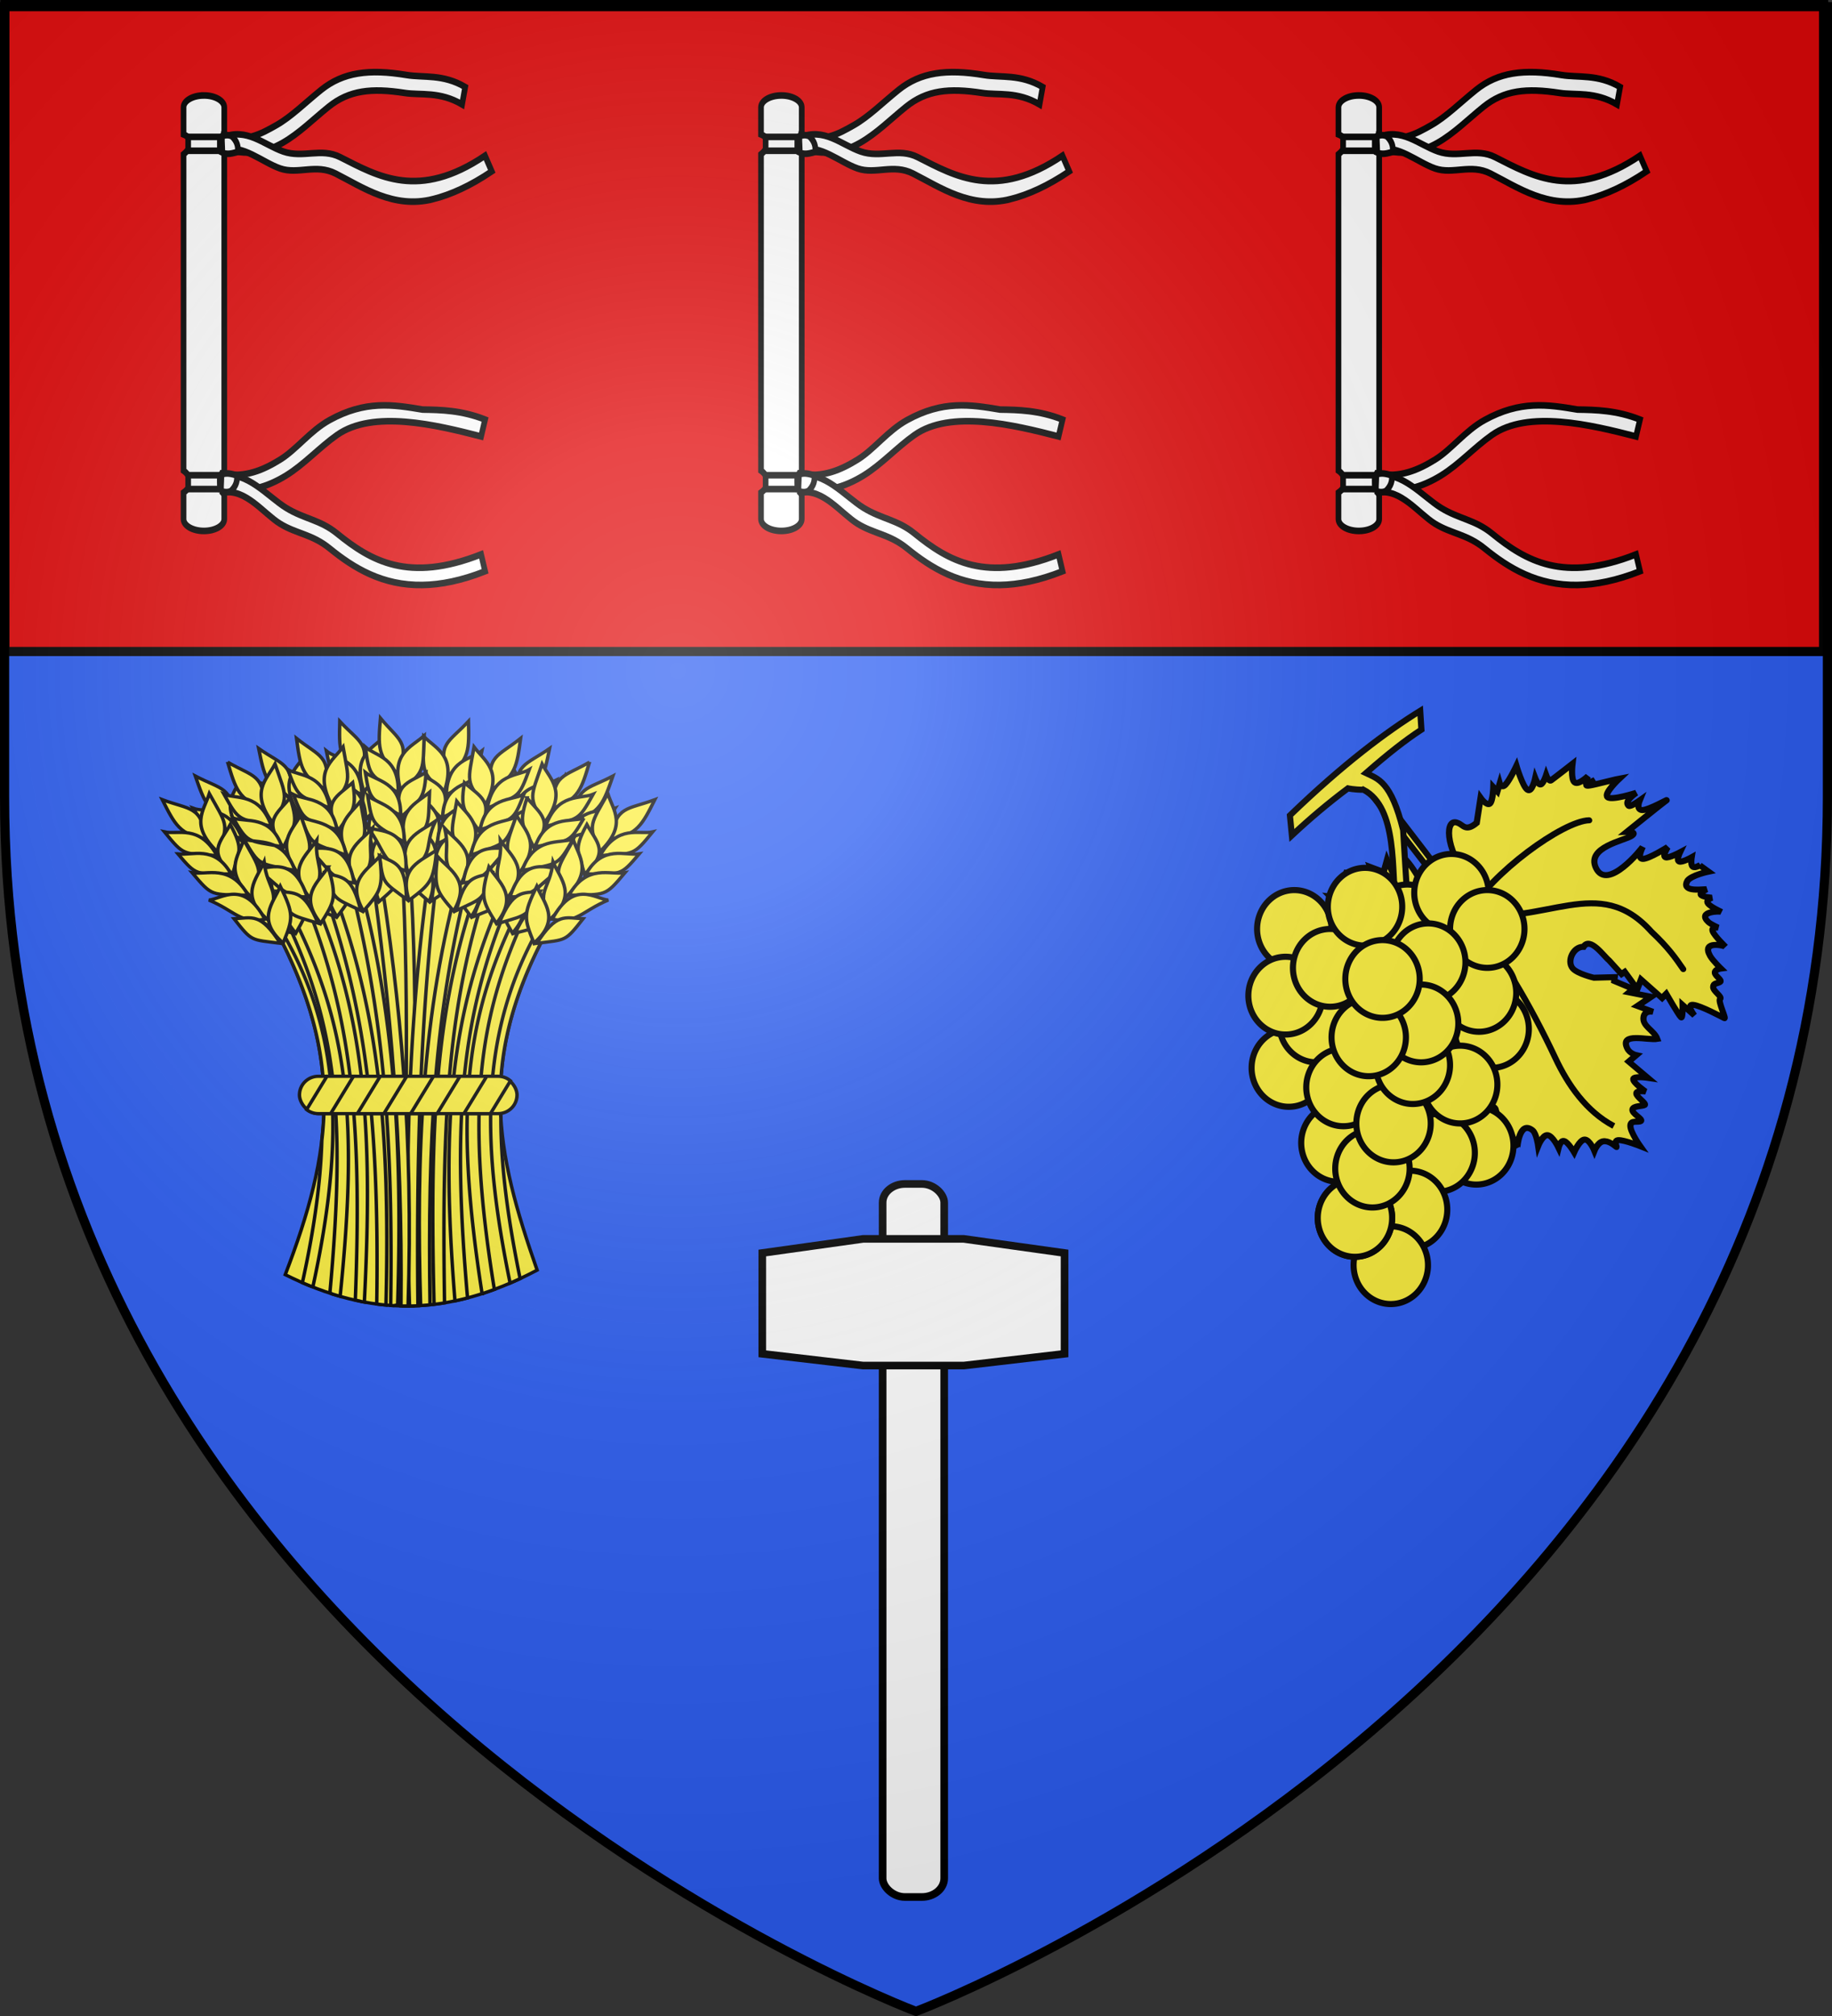 <svg xmlns="http://www.w3.org/2000/svg" xmlns:xlink="http://www.w3.org/1999/xlink" width="600" height="660" version="1.0"><rect width="100%" height="100%" fill="#333333" stroke="none"/><desc>Flag of Canton of Valais (Wallis)</desc><defs><radialGradient xlink:href="#a" id="b" cx="221.445" cy="226.331" r="300" fx="221.445" fy="226.331" gradientTransform="matrix(1.353 0 0 1.349 -77.63 -85.747)" gradientUnits="userSpaceOnUse"/><linearGradient id="a"><stop offset="0" style="stop-color:white;stop-opacity:.314"/><stop offset=".19" style="stop-color:white;stop-opacity:.251"/><stop offset=".6" style="stop-color:#6b6b6b;stop-opacity:.125"/><stop offset="1" style="stop-color:black;stop-opacity:.125"/></linearGradient></defs><g style="display:inline"><path d="M300 658.5S1.5 546.18 1.5 260.728V2.176h597v258.552C598.5 546.18 300 658.5 300 658.5" style="opacity:1;fill:#2b5df2;fill-opacity:1;fill-rule:evenodd;stroke:none;stroke-width:3;stroke-linecap:butt;stroke-linejoin:miter;stroke-miterlimit:4;stroke-dasharray:none;stroke-opacity:1;display:inline"/></g><g style="display:inline"><g style="stroke:#000;stroke-opacity:1;stroke-width:2.876;stroke-miterlimit:4;stroke-dasharray:none"><path d="M268.434 764.42c39.6-107.754 49.777-188.742-7.925-302.027 94.68-92.741 164.591-62.903 227.822 0-59.543 114.514-43.534 194.792-8.914 298.064-74.35 41.017-139.273 41.348-210.983 3.962z" style="fill:#fcef3c;fill-opacity:1;fill-rule:evenodd;stroke:#000;stroke-width:2.876;stroke-linecap:butt;stroke-linejoin:miter;stroke-miterlimit:4;stroke-dasharray:none;stroke-opacity:1" transform="matrix(.391 0 0 .374 -11.535 131.407)"/><path d="M372.063 403.563c-1.957.066-3.928.197-5.907.375 7.146 129.791 2.035 258.814 1.344 387.906q3.95.054 7.906-.063c-.947-129.808 6.078-255.72-2.937-388.218-.135.004-.271-.005-.406 0z" style="fill:#fcef3c;fill-opacity:1;fill-rule:evenodd;stroke:#000;stroke-width:2.876;stroke-linecap:butt;stroke-linejoin:miter;stroke-miterlimit:4;stroke-dasharray:none;stroke-opacity:1" transform="matrix(.391 0 0 .374 -11.535 131.407)"/><path d="M390.094 404.5c-16.33 118.626-22.123 238.3-17.531 387.344a183 183 0 0 0 7-.219c-1.508-147.134 3.151-266.852 17.125-386-2.18-.437-4.388-.822-6.594-1.125z" style="fill:#fcef3c;fill-opacity:1;fill-rule:evenodd;stroke:#000;stroke-width:2.876;stroke-linecap:butt;stroke-linejoin:miter;stroke-miterlimit:4;stroke-dasharray:none;stroke-opacity:1" transform="matrix(.391 0 0 .374 -11.535 131.407)"/><g style="stroke:#000;stroke-opacity:1;stroke-width:2.876;stroke-miterlimit:4;stroke-dasharray:none"><path d="M421.907 280.044c-16.855 18.944-26.105 18.989-17.557 47.626 18.62-13.124 18.096-23.653 17.557-47.626z" style="fill:#fcef3c;fill-opacity:1;fill-rule:evenodd;stroke:#000;stroke-width:2.876;stroke-linecap:butt;stroke-linejoin:miter;stroke-miterlimit:4;stroke-dasharray:none;stroke-opacity:1" transform="matrix(.391 0 0 .374 -11.535 131.407)"/><path d="M384.454 293.317c11.097 11.385 27.244 17.038 17.112 48.582-20.19-16.91-17.58-18.726-17.112-48.582z" style="fill:#fcef3c;fill-opacity:1;fill-rule:evenodd;stroke:#000;stroke-width:2.876;stroke-linecap:butt;stroke-linejoin:miter;stroke-miterlimit:4;stroke-dasharray:none;stroke-opacity:1" transform="matrix(.391 0 0 .374 -11.535 131.407)"/><path d="M381.165 325.375c14.633 10.239 28.013 12.167 18.107 39.709-12.855-15.021-18.366-13.577-18.107-39.709z" style="fill:#fcef3c;fill-opacity:1;fill-rule:evenodd;stroke:#000;stroke-width:2.876;stroke-linecap:butt;stroke-linejoin:miter;stroke-miterlimit:4;stroke-dasharray:none;stroke-opacity:1" transform="matrix(.391 0 0 .374 -11.535 131.407)"/><path d="M377.226 342.515c11.109 11.162 27.261 16.716 17.167 47.593-20.208-16.581-17.6-18.357-17.167-47.593z" style="fill:#fcef3c;fill-opacity:1;fill-rule:evenodd;stroke:#000;stroke-width:2.876;stroke-linecap:butt;stroke-linejoin:miter;stroke-miterlimit:4;stroke-dasharray:none;stroke-opacity:1" transform="matrix(.391 0 0 .374 -11.535 131.407)"/><path d="M370.864 367.456c12.965 10.93 31.702 16.481 20.356 46.284-22.408-18.308-11.394-22.957-20.356-46.284z" style="fill:#fcef3c;fill-opacity:1;fill-rule:evenodd;stroke:#000;stroke-width:2.876;stroke-linecap:butt;stroke-linejoin:miter;stroke-miterlimit:4;stroke-dasharray:none;stroke-opacity:1" transform="matrix(.391 0 0 .374 -11.535 131.407)"/><path d="M368.459 392.6c12.196 10.55 31.293 16.47 20.564 45.304-17.289-15.431-19.514-17.852-20.564-45.303zM433.147 305.974c-8.76 7.488-29.01 7.26-29.76 38.507 24.925-14.884 24.654-12.161 29.76-38.507z" style="fill:#fcef3c;fill-opacity:1;fill-rule:evenodd;stroke:#000;stroke-width:2.876;stroke-linecap:butt;stroke-linejoin:miter;stroke-miterlimit:4;stroke-dasharray:none;stroke-opacity:1" transform="matrix(.391 0 0 .374 -11.535 131.407)"/><path d="M431.896 328.226c-9.328 6.963-31.025 6.598-31.595 35.924 26.592-13.785 26.323-11.232 31.595-35.924z" style="fill:#fcef3c;fill-opacity:1;fill-rule:evenodd;stroke:#000;stroke-width:2.876;stroke-linecap:butt;stroke-linejoin:miter;stroke-miterlimit:4;stroke-dasharray:none;stroke-opacity:1" transform="matrix(.391 0 0 .374 -11.535 131.407)"/><path d="M428.78 348.388c-9.66 7.536-32.087 7.197-32.75 38.836 27.521-14.94 27.236-12.184 32.75-38.836z" style="fill:#fcef3c;fill-opacity:1;fill-rule:evenodd;stroke:#000;stroke-width:2.876;stroke-linecap:butt;stroke-linejoin:miter;stroke-miterlimit:4;stroke-dasharray:none;stroke-opacity:1" transform="matrix(.391 0 0 .374 -11.535 131.407)"/><path d="M427.223 376.08c-10.212 3.996-34.005-2.935-34.092 36.28 20.374-5.903 18.92-17.768 34.092-36.28z" style="fill:#fcef3c;fill-opacity:1;fill-rule:evenodd;stroke:#000;stroke-width:2.876;stroke-linecap:butt;stroke-linejoin:miter;stroke-miterlimit:4;stroke-dasharray:none;stroke-opacity:1" transform="matrix(.391 0 0 .374 -11.535 131.407)"/><path d="M415.946 400.23c-14.18 6.257-22.19 5.276-24.708 36.807 20.567-14.325 20.325-11.736 24.708-36.808z" style="fill:#fcef3c;fill-opacity:1;fill-rule:evenodd;stroke:#000;stroke-width:2.876;stroke-linecap:butt;stroke-linejoin:miter;stroke-miterlimit:4;stroke-dasharray:none;stroke-opacity:1" transform="matrix(.391 0 0 .374 -11.535 131.407)"/></g><path d="M431.625 418.438c-35.51 103.618-42.716 201.158-38.531 371.968 2.908-.365 5.83-.776 8.75-1.281-2.447-169.428 3.697-263.339 36.281-367.062a164 164 0 0 0-6.5-3.625z" style="fill:#fcef3c;fill-opacity:1;fill-rule:evenodd;stroke:#000;stroke-width:2.876;stroke-linecap:butt;stroke-linejoin:miter;stroke-miterlimit:4;stroke-dasharray:none;stroke-opacity:1" transform="matrix(.391 0 0 .374 -11.535 131.407)"/><g style="stroke:#000;stroke-opacity:1;stroke-width:2.876;stroke-miterlimit:4;stroke-dasharray:none"><path d="M489.826 303.869c-20.493 14.935-29.542 13.015-27.267 42.814 20.982-8.872 22.704-19.273 27.267-42.814z" style="fill:#fcef3c;fill-opacity:1;fill-rule:evenodd;stroke:#000;stroke-width:2.876;stroke-linecap:butt;stroke-linejoin:miter;stroke-miterlimit:4;stroke-dasharray:none;stroke-opacity:1" transform="matrix(.391 0 0 .374 -11.535 131.407)"/><path d="M450.409 308.89c8.427 13.48 23.006 22.432 6.41 51.107-16.14-20.81-13.205-22.031-6.41-51.107z" style="fill:#fcef3c;fill-opacity:1;fill-rule:evenodd;stroke:#000;stroke-width:2.876;stroke-linecap:butt;stroke-linejoin:miter;stroke-miterlimit:4;stroke-dasharray:none;stroke-opacity:1" transform="matrix(.391 0 0 .374 -11.535 131.407)"/><path d="M440.39 339.52c12.126 13.11 24.792 17.835 9.265 42.647-9.373-17.408-15.065-17.166-9.265-42.648z" style="fill:#fcef3c;fill-opacity:1;fill-rule:evenodd;stroke:#000;stroke-width:2.876;stroke-linecap:butt;stroke-linejoin:miter;stroke-miterlimit:4;stroke-dasharray:none;stroke-opacity:1" transform="matrix(.391 0 0 .374 -11.535 131.407)"/><path d="M432.902 355.433c8.487 13.265 23.092 22.121 6.674 50.152-16.228-20.493-13.303-21.675-6.674-50.152z" style="fill:#fcef3c;fill-opacity:1;fill-rule:evenodd;stroke:#000;stroke-width:2.876;stroke-linecap:butt;stroke-linejoin:miter;stroke-miterlimit:4;stroke-dasharray:none;stroke-opacity:1" transform="matrix(.391 0 0 .374 -11.535 131.407)"/><path d="M421.392 378.455c10.349 13.432 27.48 22.834 10.067 49.55-18.011-22.647-6.261-24.852-10.067-49.55z" style="fill:#fcef3c;fill-opacity:1;fill-rule:evenodd;stroke:#000;stroke-width:2.876;stroke-linecap:butt;stroke-linejoin:miter;stroke-miterlimit:4;stroke-dasharray:none;stroke-opacity:1" transform="matrix(.391 0 0 .374 -11.535 131.407)"/><path d="M413.704 402.516c9.68 12.898 27.085 22.736 10.48 48.636-13.62-18.75-15.28-21.588-10.48-48.636zM495.305 331.593c-10.149 5.459-29.889.938-37.254 31.314 27.515-9.255 26.673-6.652 37.254-31.314z" style="fill:#fcef3c;fill-opacity:1;fill-rule:evenodd;stroke:#000;stroke-width:2.876;stroke-linecap:butt;stroke-linejoin:miter;stroke-miterlimit:4;stroke-dasharray:none;stroke-opacity:1" transform="matrix(.391 0 0 .374 -11.535 131.407)"/><path d="M489.36 353.073c-10.594 4.825-31.719-.138-38.5 28.4 28.911-7.827 28.106-5.39 38.5-28.4z" style="fill:#fcef3c;fill-opacity:1;fill-rule:evenodd;stroke:#000;stroke-width:2.876;stroke-linecap:butt;stroke-linejoin:miter;stroke-miterlimit:4;stroke-dasharray:none;stroke-opacity:1" transform="matrix(.391 0 0 .374 -11.535 131.407)"/><path d="M482.034 372.114c-11.04 5.315-32.882.223-40.246 31 30.065-8.757 29.202-6.125 40.246-31z" style="fill:#fcef3c;fill-opacity:1;fill-rule:evenodd;stroke:#000;stroke-width:2.876;stroke-linecap:butt;stroke-linejoin:miter;stroke-miterlimit:4;stroke-dasharray:none;stroke-opacity:1" transform="matrix(.391 0 0 .374 -11.535 131.407)"/><path d="M474.636 398.844c-10.827 1.738-32.607-10.085-41.016 28.217 21.163-1.443 22.26-13.346 41.016-28.217z" style="fill:#fcef3c;fill-opacity:1;fill-rule:evenodd;stroke:#000;stroke-width:2.876;stroke-linecap:butt;stroke-linejoin:miter;stroke-miterlimit:4;stroke-dasharray:none;stroke-opacity:1" transform="matrix(.391 0 0 .374 -11.535 131.407)"/><path d="M458.49 420.05c-15.186 3.106-22.805.447-31.958 30.725 23.139-9.633 22.353-7.155 31.957-30.725z" style="fill:#fcef3c;fill-opacity:1;fill-rule:evenodd;stroke:#000;stroke-width:2.876;stroke-linecap:butt;stroke-linejoin:miter;stroke-miterlimit:4;stroke-dasharray:none;stroke-opacity:1" transform="matrix(.391 0 0 .374 -11.535 131.407)"/></g><path d="M465.438 441.5c-46.327 94.552-55.945 180.375-32.125 339.563a243 243 0 0 0 10.28-3.72c-23.714-151.927-14.926-237.541 27.594-330.968a286 286 0 0 0-5.75-4.875z" style="fill:#fcef3c;fill-opacity:1;fill-rule:evenodd;stroke:#000;stroke-width:2.876;stroke-linecap:butt;stroke-linejoin:miter;stroke-miterlimit:4;stroke-dasharray:none;stroke-opacity:1" transform="matrix(.391 0 0 .374 -11.535 131.407)"/><g style="stroke:#000;stroke-opacity:1;stroke-width:2.876;stroke-miterlimit:4;stroke-dasharray:none"><path d="M542.89 327.933c-22.256 12.153-30.98 9.077-32.585 38.92 21.954-6.08 25.01-16.169 32.584-38.92z" style="fill:#fcef3c;fill-opacity:1;fill-rule:evenodd;stroke:#000;stroke-width:2.876;stroke-linecap:butt;stroke-linejoin:miter;stroke-miterlimit:4;stroke-dasharray:none;stroke-opacity:1" transform="matrix(.391 0 0 .374 -11.535 131.407)"/><path d="M503.154 327.804c6.61 14.459 19.905 25.224-.266 51.506-13.308-22.725-10.239-23.556.266-51.506z" style="fill:#fcef3c;fill-opacity:1;fill-rule:evenodd;stroke:#000;stroke-width:2.876;stroke-linecap:butt;stroke-linejoin:miter;stroke-miterlimit:4;stroke-dasharray:none;stroke-opacity:1" transform="matrix(.391 0 0 .374 -11.535 131.407)"/><path d="M489.25 356.877c10.326 14.572 22.273 20.897 3.661 43.488-7.039-18.475-12.713-18.973-3.66-43.488z" style="fill:#fcef3c;fill-opacity:1;fill-rule:evenodd;stroke:#000;stroke-width:2.876;stroke-linecap:butt;stroke-linejoin:miter;stroke-miterlimit:4;stroke-dasharray:none;stroke-opacity:1" transform="matrix(.391 0 0 .374 -11.535 131.407)"/><path d="M479.763 371.686c6.697 14.253 20.032 24.927.12 50.594-13.436-22.423-10.382-23.216-.12-50.594z" style="fill:#fcef3c;fill-opacity:1;fill-rule:evenodd;stroke:#000;stroke-width:2.876;stroke-linecap:butt;stroke-linejoin:miter;stroke-miterlimit:4;stroke-dasharray:none;stroke-opacity:1" transform="matrix(.391 0 0 .374 -11.535 131.407)"/><path d="M465.367 393.022c8.521 14.66 24.29 26.203 3.562 50.437-14.925-24.79-2.988-25.454-3.562-50.437z" style="fill:#fcef3c;fill-opacity:1;fill-rule:evenodd;stroke:#000;stroke-width:2.876;stroke-linecap:butt;stroke-linejoin:miter;stroke-miterlimit:4;stroke-dasharray:none;stroke-opacity:1" transform="matrix(.391 0 0 .374 -11.535 131.407)"/><path d="M454.626 415.884c7.927 14.044 23.91 26.055 4.09 49.584-11.076-20.356-12.354-23.385-4.09-49.584zM544.73 356.134c-10.771 4.097-29.759-2.944-40.998 26.222 28.482-5.611 27.31-3.14 40.998-26.222z" style="fill:#fcef3c;fill-opacity:1;fill-rule:evenodd;stroke:#000;stroke-width:2.876;stroke-linecap:butt;stroke-linejoin:miter;stroke-miterlimit:4;stroke-dasharray:none;stroke-opacity:1" transform="matrix(.391 0 0 .374 -11.535 131.407)"/><path d="M536.052 376.662c-11.13 3.411-31.434-4.247-41.856 23.17 29.682-4.014 28.567-1.7 41.856-23.17z" style="fill:#fcef3c;fill-opacity:1;fill-rule:evenodd;stroke:#000;stroke-width:2.876;stroke-linecap:butt;stroke-linejoin:miter;stroke-miterlimit:4;stroke-dasharray:none;stroke-opacity:1" transform="matrix(.391 0 0 .374 -11.535 131.407)"/><path d="M526.32 394.593c-11.635 3.84-32.634-4.04-43.924 25.523 30.946-4.787 29.75-2.29 43.924-25.523z" style="fill:#fcef3c;fill-opacity:1;fill-rule:evenodd;stroke:#000;stroke-width:2.876;stroke-linecap:butt;stroke-linejoin:miter;stroke-miterlimit:4;stroke-dasharray:none;stroke-opacity:1" transform="matrix(.391 0 0 .374 -11.535 131.407)"/><path d="M515.52 420.14c-10.96.32-31.025-14.226-44.326 22.663 21.172 1.311 23.802-10.35 44.327-22.664z" style="fill:#fcef3c;fill-opacity:1;fill-rule:evenodd;stroke:#000;stroke-width:2.876;stroke-linecap:butt;stroke-linejoin:miter;stroke-miterlimit:4;stroke-dasharray:none;stroke-opacity:1" transform="matrix(.391 0 0 .374 -11.535 131.407)"/><path d="M496.762 439.074c-15.46 1.112-22.67-2.512-35.669 26.324 24.192-6.553 23.091-4.197 35.669-26.324z" style="fill:#fcef3c;fill-opacity:1;fill-rule:evenodd;stroke:#000;stroke-width:2.876;stroke-linecap:butt;stroke-linejoin:miter;stroke-miterlimit:4;stroke-dasharray:none;stroke-opacity:1" transform="matrix(.391 0 0 .374 -11.535 131.407)"/></g><path d="M347.031 407.344c-2.133.569-4.277 1.235-6.437 1.937 15.83 117.993 26.172 237.208 24.781 382.5 1.98.052 3.955.076 5.938.063 4.554-148.277-6.275-266.809-24.282-384.5z" style="fill:#fcef3c;fill-opacity:1;fill-rule:evenodd;stroke:#000;stroke-width:2.876;stroke-linecap:butt;stroke-linejoin:miter;stroke-miterlimit:4;stroke-dasharray:none;stroke-opacity:1" transform="matrix(.391 0 0 .374 -11.535 131.407)"/><g style="stroke:#000;stroke-opacity:1;stroke-width:2.876;stroke-miterlimit:4;stroke-dasharray:none"><path d="M314.098 280.044c16.856 18.944 26.106 18.989 17.557 47.626-18.62-13.124-18.095-23.653-17.557-47.626z" style="fill:#fcef3c;fill-opacity:1;fill-rule:evenodd;stroke:#000;stroke-width:2.876;stroke-linecap:butt;stroke-linejoin:miter;stroke-miterlimit:4;stroke-dasharray:none;stroke-opacity:1" transform="matrix(.391 0 0 .374 -11.535 131.407)"/><path d="M351.551 293.317c-11.097 11.385-27.244 17.038-17.112 48.582 20.19-16.91 17.58-18.726 17.112-48.582z" style="fill:#fcef3c;fill-opacity:1;fill-rule:evenodd;stroke:#000;stroke-width:2.876;stroke-linecap:butt;stroke-linejoin:miter;stroke-miterlimit:4;stroke-dasharray:none;stroke-opacity:1" transform="matrix(.391 0 0 .374 -11.535 131.407)"/><path d="M354.84 325.375c-14.633 10.239-28.013 12.167-18.106 39.709 12.855-15.021 18.365-13.577 18.106-39.709z" style="fill:#fcef3c;fill-opacity:1;fill-rule:evenodd;stroke:#000;stroke-width:2.876;stroke-linecap:butt;stroke-linejoin:miter;stroke-miterlimit:4;stroke-dasharray:none;stroke-opacity:1" transform="matrix(.391 0 0 .374 -11.535 131.407)"/><path d="M358.78 342.515c-11.11 11.162-27.262 16.716-17.168 47.593 20.208-16.581 17.6-18.357 17.168-47.593z" style="fill:#fcef3c;fill-opacity:1;fill-rule:evenodd;stroke:#000;stroke-width:2.876;stroke-linecap:butt;stroke-linejoin:miter;stroke-miterlimit:4;stroke-dasharray:none;stroke-opacity:1" transform="matrix(.391 0 0 .374 -11.535 131.407)"/><path d="M365.141 367.456c-12.964 10.93-31.702 16.481-20.356 46.284 22.408-18.308 11.394-22.957 20.356-46.284z" style="fill:#fcef3c;fill-opacity:1;fill-rule:evenodd;stroke:#000;stroke-width:2.876;stroke-linecap:butt;stroke-linejoin:miter;stroke-miterlimit:4;stroke-dasharray:none;stroke-opacity:1" transform="matrix(.391 0 0 .374 -11.535 131.407)"/><path d="M367.546 392.6c-12.196 10.55-31.293 16.47-20.564 45.304 17.29-15.431 19.514-17.852 20.564-45.303zM302.859 305.974c8.759 7.488 29.009 7.26 29.758 38.507-24.923-14.884-24.653-12.161-29.758-38.507z" style="fill:#fcef3c;fill-opacity:1;fill-rule:evenodd;stroke:#000;stroke-width:2.876;stroke-linecap:butt;stroke-linejoin:miter;stroke-miterlimit:4;stroke-dasharray:none;stroke-opacity:1" transform="matrix(.391 0 0 .374 -11.535 131.407)"/><path d="M304.109 328.226c9.328 6.963 31.026 6.598 31.595 35.924-26.592-13.785-26.322-11.232-31.595-35.924z" style="fill:#fcef3c;fill-opacity:1;fill-rule:evenodd;stroke:#000;stroke-width:2.876;stroke-linecap:butt;stroke-linejoin:miter;stroke-miterlimit:4;stroke-dasharray:none;stroke-opacity:1" transform="matrix(.391 0 0 .374 -11.535 131.407)"/><path d="M307.226 348.388c9.66 7.536 32.086 7.197 32.75 38.836-27.522-14.94-27.237-12.184-32.75-38.836z" style="fill:#fcef3c;fill-opacity:1;fill-rule:evenodd;stroke:#000;stroke-width:2.876;stroke-linecap:butt;stroke-linejoin:miter;stroke-miterlimit:4;stroke-dasharray:none;stroke-opacity:1" transform="matrix(.391 0 0 .374 -11.535 131.407)"/><path d="M308.782 376.08c10.212 3.996 34.005-2.935 34.092 36.28-20.374-5.903-18.92-17.768-34.092-36.28z" style="fill:#fcef3c;fill-opacity:1;fill-rule:evenodd;stroke:#000;stroke-width:2.876;stroke-linecap:butt;stroke-linejoin:miter;stroke-miterlimit:4;stroke-dasharray:none;stroke-opacity:1" transform="matrix(.391 0 0 .374 -11.535 131.407)"/><path d="M320.06 400.23c14.18 6.257 22.19 5.276 24.707 36.807-20.566-14.325-20.324-11.736-24.707-36.808z" style="fill:#fcef3c;fill-opacity:1;fill-rule:evenodd;stroke:#000;stroke-width:2.876;stroke-linecap:butt;stroke-linejoin:miter;stroke-miterlimit:4;stroke-dasharray:none;stroke-opacity:1" transform="matrix(.391 0 0 .374 -11.535 131.407)"/></g><path d="M307.531 424.781a203 203 0 0 0-6.375 4.094c33.606 101.364 46.252 195.476 43.906 361.25 2.572.352 5.15.662 7.72.906 4.077-167.719-8.994-264.827-45.25-366.25z" style="fill:#fcef3c;fill-opacity:1;fill-rule:evenodd;stroke:#000;stroke-width:2.876;stroke-linecap:butt;stroke-linejoin:miter;stroke-miterlimit:4;stroke-dasharray:none;stroke-opacity:1" transform="matrix(.391 0 0 .374 -11.535 131.407)"/><g style="stroke:#000;stroke-opacity:1;stroke-width:2.876;stroke-miterlimit:4;stroke-dasharray:none"><path d="M246.18 303.869c20.492 14.935 29.541 13.015 27.266 42.814-20.982-8.872-22.704-19.273-27.267-42.814z" style="fill:#fcef3c;fill-opacity:1;fill-rule:evenodd;stroke:#000;stroke-width:2.876;stroke-linecap:butt;stroke-linejoin:miter;stroke-miterlimit:4;stroke-dasharray:none;stroke-opacity:1" transform="matrix(.391 0 0 .374 -11.535 131.407)"/><path d="M285.597 308.89c-8.428 13.48-23.007 22.432-6.41 51.107 16.14-20.81 13.204-22.031 6.41-51.107z" style="fill:#fcef3c;fill-opacity:1;fill-rule:evenodd;stroke:#000;stroke-width:2.876;stroke-linecap:butt;stroke-linejoin:miter;stroke-miterlimit:4;stroke-dasharray:none;stroke-opacity:1" transform="matrix(.391 0 0 .374 -11.535 131.407)"/><path d="M295.616 339.52c-12.127 13.11-24.793 17.835-9.266 42.647 9.374-17.408 15.065-17.166 9.266-42.648z" style="fill:#fcef3c;fill-opacity:1;fill-rule:evenodd;stroke:#000;stroke-width:2.876;stroke-linecap:butt;stroke-linejoin:miter;stroke-miterlimit:4;stroke-dasharray:none;stroke-opacity:1" transform="matrix(.391 0 0 .374 -11.535 131.407)"/><path d="M303.103 355.433c-8.487 13.265-23.092 22.121-6.674 50.152 16.228-20.493 13.303-21.675 6.674-50.152z" style="fill:#fcef3c;fill-opacity:1;fill-rule:evenodd;stroke:#000;stroke-width:2.876;stroke-linecap:butt;stroke-linejoin:miter;stroke-miterlimit:4;stroke-dasharray:none;stroke-opacity:1" transform="matrix(.391 0 0 .374 -11.535 131.407)"/><path d="M314.614 378.455c-10.35 13.432-27.481 22.834-10.068 49.55 18.011-22.647 6.262-24.852 10.068-49.55z" style="fill:#fcef3c;fill-opacity:1;fill-rule:evenodd;stroke:#000;stroke-width:2.876;stroke-linecap:butt;stroke-linejoin:miter;stroke-miterlimit:4;stroke-dasharray:none;stroke-opacity:1" transform="matrix(.391 0 0 .374 -11.535 131.407)"/><path d="M322.301 402.516c-9.679 12.898-27.084 22.736-10.48 48.636 13.62-18.75 15.28-21.588 10.48-48.636zM240.7 331.593c10.15 5.459 29.89.938 37.255 31.314-27.516-9.255-26.673-6.652-37.255-31.314z" style="fill:#fcef3c;fill-opacity:1;fill-rule:evenodd;stroke:#000;stroke-width:2.876;stroke-linecap:butt;stroke-linejoin:miter;stroke-miterlimit:4;stroke-dasharray:none;stroke-opacity:1" transform="matrix(.391 0 0 .374 -11.535 131.407)"/><path d="M246.645 353.073c10.594 4.825 31.72-.138 38.5 28.4-28.911-7.827-28.106-5.39-38.5-28.4z" style="fill:#fcef3c;fill-opacity:1;fill-rule:evenodd;stroke:#000;stroke-width:2.876;stroke-linecap:butt;stroke-linejoin:miter;stroke-miterlimit:4;stroke-dasharray:none;stroke-opacity:1" transform="matrix(.391 0 0 .374 -11.535 131.407)"/><path d="M253.971 372.114c11.04 5.315 32.883.223 40.247 31-30.066-8.757-29.202-6.125-40.247-31z" style="fill:#fcef3c;fill-opacity:1;fill-rule:evenodd;stroke:#000;stroke-width:2.876;stroke-linecap:butt;stroke-linejoin:miter;stroke-miterlimit:4;stroke-dasharray:none;stroke-opacity:1" transform="matrix(.391 0 0 .374 -11.535 131.407)"/><path d="M261.37 398.844c10.827 1.738 32.606-10.085 41.015 28.217-21.163-1.443-22.26-13.346-41.016-28.217z" style="fill:#fcef3c;fill-opacity:1;fill-rule:evenodd;stroke:#000;stroke-width:2.876;stroke-linecap:butt;stroke-linejoin:miter;stroke-miterlimit:4;stroke-dasharray:none;stroke-opacity:1" transform="matrix(.391 0 0 .374 -11.535 131.407)"/><path d="M277.516 420.05c15.185 3.106 22.804.447 31.957 30.725-23.138-9.633-22.352-7.155-31.957-30.725z" style="fill:#fcef3c;fill-opacity:1;fill-rule:evenodd;stroke:#000;stroke-width:2.876;stroke-linecap:butt;stroke-linejoin:miter;stroke-miterlimit:4;stroke-dasharray:none;stroke-opacity:1" transform="matrix(.391 0 0 .374 -11.535 131.407)"/></g><path d="M274.406 449.5a320 320 0 0 0-5.156 4.625c42.64 93.796 49.826 174.839 36.594 326.125l1.937 1.063c2.21.737 4.423 1.433 6.625 2.093 15.11-153.514 7.068-236.195-40-333.906z" style="fill:#fcef3c;fill-opacity:1;fill-rule:evenodd;stroke:#000;stroke-width:2.876;stroke-linecap:butt;stroke-linejoin:miter;stroke-miterlimit:4;stroke-dasharray:none;stroke-opacity:1" transform="matrix(.391 0 0 .374 -11.535 131.407)"/><g style="stroke:#000;stroke-opacity:1;stroke-width:2.876;stroke-miterlimit:4;stroke-dasharray:none"><path d="M193.116 327.933c22.256 12.153 30.98 9.077 32.584 38.92-21.954-6.08-25.01-16.169-32.584-38.92z" style="fill:#fcef3c;fill-opacity:1;fill-rule:evenodd;stroke:#000;stroke-width:2.876;stroke-linecap:butt;stroke-linejoin:miter;stroke-miterlimit:4;stroke-dasharray:none;stroke-opacity:1" transform="matrix(.391 0 0 .374 -11.535 131.407)"/><path d="M232.852 327.804c-6.61 14.459-19.906 25.224.266 51.506 13.308-22.725 10.238-23.556-.266-51.506z" style="fill:#fcef3c;fill-opacity:1;fill-rule:evenodd;stroke:#000;stroke-width:2.876;stroke-linecap:butt;stroke-linejoin:miter;stroke-miterlimit:4;stroke-dasharray:none;stroke-opacity:1" transform="matrix(.391 0 0 .374 -11.535 131.407)"/><path d="M246.755 356.877c-10.325 14.572-22.272 20.897-3.661 43.488 7.039-18.475 12.714-18.973 3.661-43.488z" style="fill:#fcef3c;fill-opacity:1;fill-rule:evenodd;stroke:#000;stroke-width:2.876;stroke-linecap:butt;stroke-linejoin:miter;stroke-miterlimit:4;stroke-dasharray:none;stroke-opacity:1" transform="matrix(.391 0 0 .374 -11.535 131.407)"/><path d="M256.242 371.686c-6.697 14.253-20.031 24.927-.12 50.594 13.436-22.423 10.383-23.216.12-50.594z" style="fill:#fcef3c;fill-opacity:1;fill-rule:evenodd;stroke:#000;stroke-width:2.876;stroke-linecap:butt;stroke-linejoin:miter;stroke-miterlimit:4;stroke-dasharray:none;stroke-opacity:1" transform="matrix(.391 0 0 .374 -11.535 131.407)"/><path d="M270.638 393.022c-8.521 14.66-24.29 26.203-3.562 50.437 14.925-24.79 2.988-25.454 3.562-50.437z" style="fill:#fcef3c;fill-opacity:1;fill-rule:evenodd;stroke:#000;stroke-width:2.876;stroke-linecap:butt;stroke-linejoin:miter;stroke-miterlimit:4;stroke-dasharray:none;stroke-opacity:1" transform="matrix(.391 0 0 .374 -11.535 131.407)"/><path d="M281.379 415.884c-7.926 14.044-23.91 26.055-4.09 49.584 11.076-20.356 12.355-23.385 4.09-49.584zM191.276 356.134c10.77 4.097 29.758-2.944 40.998 26.222-28.483-5.611-27.31-3.14-40.998-26.222z" style="fill:#fcef3c;fill-opacity:1;fill-rule:evenodd;stroke:#000;stroke-width:2.876;stroke-linecap:butt;stroke-linejoin:miter;stroke-miterlimit:4;stroke-dasharray:none;stroke-opacity:1" transform="matrix(.391 0 0 .374 -11.535 131.407)"/><path d="M199.954 376.662c11.13 3.411 31.434-4.247 41.856 23.17-29.683-4.014-28.568-1.7-41.856-23.17z" style="fill:#fcef3c;fill-opacity:1;fill-rule:evenodd;stroke:#000;stroke-width:2.876;stroke-linecap:butt;stroke-linejoin:miter;stroke-miterlimit:4;stroke-dasharray:none;stroke-opacity:1" transform="matrix(.391 0 0 .374 -11.535 131.407)"/><path d="M209.685 394.593c11.635 3.84 32.635-4.04 43.924 25.523-30.946-4.787-29.75-2.29-43.924-25.523z" style="fill:#fcef3c;fill-opacity:1;fill-rule:evenodd;stroke:#000;stroke-width:2.876;stroke-linecap:butt;stroke-linejoin:miter;stroke-miterlimit:4;stroke-dasharray:none;stroke-opacity:1" transform="matrix(.391 0 0 .374 -11.535 131.407)"/><path d="M220.485 420.14c10.961.32 31.025-14.226 44.326 22.663-21.171 1.311-23.802-10.35-44.326-22.664z" style="fill:#fcef3c;fill-opacity:1;fill-rule:evenodd;stroke:#000;stroke-width:2.876;stroke-linecap:butt;stroke-linejoin:miter;stroke-miterlimit:4;stroke-dasharray:none;stroke-opacity:1" transform="matrix(.391 0 0 .374 -11.535 131.407)"/><path d="M239.243 439.074c15.46 1.112 22.67-2.512 35.67 26.324-24.192-6.553-23.092-4.197-35.67-26.324z" style="fill:#fcef3c;fill-opacity:1;fill-rule:evenodd;stroke:#000;stroke-width:2.876;stroke-linecap:butt;stroke-linejoin:miter;stroke-miterlimit:4;stroke-dasharray:none;stroke-opacity:1" transform="matrix(.391 0 0 .374 -11.535 131.407)"/></g><g style="stroke:#000;stroke-opacity:1;stroke-width:2.876;stroke-miterlimit:4;stroke-dasharray:none"><path d="M348.171 277.272c15.767 19.86 25 20.424 14.858 48.536-17.854-14.147-16.74-24.63-14.858-48.536z" style="fill:#fcef3c;fill-opacity:1;fill-rule:evenodd;stroke:#000;stroke-width:2.876;stroke-linecap:butt;stroke-linejoin:miter;stroke-miterlimit:4;stroke-dasharray:none;stroke-opacity:1" transform="matrix(.391 0 0 .374 -11.535 131.407)"/><path d="M384.821 292.625c-11.718 10.745-28.157 15.483-19.81 47.546 21.106-15.75 18.602-17.71 19.81-47.546z" style="fill:#fcef3c;fill-opacity:1;fill-rule:evenodd;stroke:#000;stroke-width:2.876;stroke-linecap:butt;stroke-linejoin:miter;stroke-miterlimit:4;stroke-dasharray:none;stroke-opacity:1" transform="matrix(.391 0 0 .374 -11.535 131.407)"/><path d="M386.307 324.818c-15.185 9.401-28.652 10.576-20.306 38.63 13.677-14.276 19.098-12.525 20.306-38.63z" style="fill:#fcef3c;fill-opacity:1;fill-rule:evenodd;stroke:#000;stroke-width:2.876;stroke-linecap:butt;stroke-linejoin:miter;stroke-miterlimit:4;stroke-dasharray:none;stroke-opacity:1" transform="matrix(.391 0 0 .374 -11.535 131.407)"/><path d="M389.278 342.152c-11.718 10.52-28.156 15.16-19.81 46.555 21.106-15.422 18.603-17.341 19.81-46.555z" style="fill:#fcef3c;fill-opacity:1;fill-rule:evenodd;stroke:#000;stroke-width:2.876;stroke-linecap:butt;stroke-linejoin:miter;stroke-miterlimit:4;stroke-dasharray:none;stroke-opacity:1" transform="matrix(.391 0 0 .374 -11.535 131.407)"/><path d="M394.23 367.41c-13.557 10.185-32.576 14.677-22.92 45.07 23.4-17.022 12.664-22.282 22.92-45.07z" style="fill:#fcef3c;fill-opacity:1;fill-rule:evenodd;stroke:#000;stroke-width:2.876;stroke-linecap:butt;stroke-linejoin:miter;stroke-miterlimit:4;stroke-dasharray:none;stroke-opacity:1" transform="matrix(.391 0 0 .374 -11.535 131.407)"/><path d="M395.222 392.65c-12.77 9.85-32.169 14.688-23.074 44.079 18.128-14.437 20.485-16.73 23.074-44.079zM335.495 302.53c8.326 7.969 28.556 8.877 27.552 40.117-24.05-16.259-23.932-13.525-27.552-40.116z" style="fill:#fcef3c;fill-opacity:1;fill-rule:evenodd;stroke:#000;stroke-width:2.876;stroke-linecap:butt;stroke-linejoin:miter;stroke-miterlimit:4;stroke-dasharray:none;stroke-opacity:1" transform="matrix(.391 0 0 .374 -11.535 131.407)"/><path d="M335.495 324.818c8.923 7.476 30.607 8.328 29.53 37.64-25.776-15.255-25.65-12.69-29.53-37.64z" style="fill:#fcef3c;fill-opacity:1;fill-rule:evenodd;stroke:#000;stroke-width:2.876;stroke-linecap:butt;stroke-linejoin:miter;stroke-miterlimit:4;stroke-dasharray:none;stroke-opacity:1" transform="matrix(.391 0 0 .374 -11.535 131.407)"/><path d="M337.476 345.123c9.223 8.067 31.632 8.986 30.52 40.612-26.64-16.46-26.51-13.692-30.52-40.612z" style="fill:#fcef3c;fill-opacity:1;fill-rule:evenodd;stroke:#000;stroke-width:2.876;stroke-linecap:butt;stroke-linejoin:miter;stroke-miterlimit:4;stroke-dasharray:none;stroke-opacity:1" transform="matrix(.391 0 0 .374 -11.535 131.407)"/><path d="M337.476 372.858c9.972 4.564 34.116-1.022 32.004 38.136-20.011-7.037-17.894-18.801-32.004-38.136z" style="fill:#fcef3c;fill-opacity:1;fill-rule:evenodd;stroke:#000;stroke-width:2.876;stroke-linecap:butt;stroke-linejoin:miter;stroke-miterlimit:4;stroke-dasharray:none;stroke-opacity:1" transform="matrix(.391 0 0 .374 -11.535 131.407)"/><path d="M347.382 397.603c13.806 7.044 21.858 6.513 22.603 38.135-19.73-15.455-19.634-12.857-22.603-38.135z" style="fill:#fcef3c;fill-opacity:1;fill-rule:evenodd;stroke:#000;stroke-width:2.876;stroke-linecap:butt;stroke-linejoin:miter;stroke-miterlimit:4;stroke-dasharray:none;stroke-opacity:1" transform="matrix(.391 0 0 .374 -11.535 131.407)"/></g><path d="M328.531 413.813a154 154 0 0 0-6.937 3.218c29.83 119.487 37.112 230.228 35.156 374.344.825.06 1.644.107 2.469.156l3.344-.687c3.833-128.66-.917-254.149-34.032-377.032z" style="fill:#fcef3c;fill-opacity:1;fill-rule:evenodd;stroke:#000;stroke-width:2.876;stroke-linecap:butt;stroke-linejoin:miter;stroke-miterlimit:4;stroke-dasharray:none;stroke-opacity:1" transform="matrix(.391 0 0 .374 -11.535 131.407)"/><g style="stroke:#000;stroke-opacity:1;stroke-width:2.876;stroke-miterlimit:4;stroke-dasharray:none"><path d="M277.865 294.972c19.495 16.215 28.648 14.879 24.471 44.47-20.37-10.196-21.424-20.685-24.471-44.47z" style="fill:#fcef3c;fill-opacity:1;fill-rule:evenodd;stroke:#000;stroke-width:2.876;stroke-linecap:butt;stroke-linejoin:miter;stroke-miterlimit:4;stroke-dasharray:none;stroke-opacity:1" transform="matrix(.391 0 0 .374 -11.535 131.407)"/><path d="M316.88 302.504c-9.273 12.915-24.395 20.915-9.667 50.593 17.439-19.734 14.587-21.141 9.667-50.593z" style="fill:#fcef3c;fill-opacity:1;fill-rule:evenodd;stroke:#000;stroke-width:2.876;stroke-linecap:butt;stroke-linejoin:miter;stroke-miterlimit:4;stroke-dasharray:none;stroke-opacity:1" transform="matrix(.391 0 0 .374 -11.535 131.407)"/><path d="M324.919 333.712c-12.941 12.309-25.883 16.213-11.975 41.967 10.468-16.772 16.132-16.166 11.975-41.967z" style="fill:#fcef3c;fill-opacity:1;fill-rule:evenodd;stroke:#000;stroke-width:2.876;stroke-linecap:butt;stroke-linejoin:miter;stroke-miterlimit:4;stroke-dasharray:none;stroke-opacity:1" transform="matrix(.391 0 0 .374 -11.535 131.407)"/><path d="M331.373 350.072c-9.318 12.695-24.46 20.6-9.87 49.623 17.506-19.413 14.663-20.78 9.87-49.623z" style="fill:#fcef3c;fill-opacity:1;fill-rule:evenodd;stroke:#000;stroke-width:2.876;stroke-linecap:butt;stroke-linejoin:miter;stroke-miterlimit:4;stroke-dasharray:none;stroke-opacity:1" transform="matrix(.391 0 0 .374 -11.535 131.407)"/><path d="M341.387 373.784c-11.187 12.742-28.886 21.029-13.217 48.804 19.423-21.448 7.838-24.4 13.217-48.804z" style="fill:#fcef3c;fill-opacity:1;fill-rule:evenodd;stroke:#000;stroke-width:2.876;stroke-linecap:butt;stroke-linejoin:miter;stroke-miterlimit:4;stroke-dasharray:none;stroke-opacity:1" transform="matrix(.391 0 0 .374 -11.535 131.407)"/><path d="M347.52 398.287c-10.485 12.253-28.484 20.957-13.57 47.866 14.791-17.84 16.63-20.566 13.57-47.866zM270.623 322.29c9.779 6.096 29.768 2.847 35.175 33.632-26.867-10.996-26.193-8.344-35.175-33.633z" style="fill:#fcef3c;fill-opacity:1;fill-rule:evenodd;stroke:#000;stroke-width:2.876;stroke-linecap:butt;stroke-linejoin:miter;stroke-miterlimit:4;stroke-dasharray:none;stroke-opacity:1" transform="matrix(.391 0 0 .374 -11.535 131.407)"/><path d="M275.181 344.105c10.264 5.493 31.663 1.892 36.605 30.804-28.352-9.66-27.704-7.175-36.605-30.804z" style="fill:#fcef3c;fill-opacity:1;fill-rule:evenodd;stroke:#000;stroke-width:2.876;stroke-linecap:butt;stroke-linejoin:miter;stroke-miterlimit:4;stroke-dasharray:none;stroke-opacity:1" transform="matrix(.391 0 0 .374 -11.535 131.407)"/><path d="M281.274 363.576c10.677 6.01 32.801 2.326 38.181 33.51-29.444-10.662-28.75-7.98-38.181-33.51z" style="fill:#fcef3c;fill-opacity:1;fill-rule:evenodd;stroke:#000;stroke-width:2.876;stroke-linecap:butt;stroke-linejoin:miter;stroke-miterlimit:4;stroke-dasharray:none;stroke-opacity:1" transform="matrix(.391 0 0 .374 -11.535 131.407)"/><path d="M286.947 390.725c10.694 2.427 33.186-7.979 39.127 30.783-21.027-2.795-21.361-14.743-39.127-30.783z" style="fill:#fcef3c;fill-opacity:1;fill-rule:evenodd;stroke:#000;stroke-width:2.876;stroke-linecap:butt;stroke-linejoin:miter;stroke-miterlimit:4;stroke-dasharray:none;stroke-opacity:1" transform="matrix(.391 0 0 .374 -11.535 131.407)"/><path d="M301.704 412.92c14.956 4.071 22.729 1.905 29.926 32.706-22.475-11.093-21.849-8.57-29.926-32.706z" style="fill:#fcef3c;fill-opacity:1;fill-rule:evenodd;stroke:#000;stroke-width:2.876;stroke-linecap:butt;stroke-linejoin:miter;stroke-miterlimit:4;stroke-dasharray:none;stroke-opacity:1" transform="matrix(.391 0 0 .374 -11.535 131.407)"/></g><path d="M263.188 459.813c-.892.855-1.792 1.716-2.688 2.593 35.143 68.997 45.12 125.996 38.594 184.375-.004.031.003.063 0 .094-1.104 38.182-6.75 79.313-16.313 124.563a272 272 0 0 0 7.406 3.218l1.407.344c26.942-129.53 23.991-224.712-28.406-315.187z" style="fill:#fcef3c;fill-opacity:1;fill-rule:evenodd;stroke:#000;stroke-width:2.876;stroke-linecap:butt;stroke-linejoin:miter;stroke-miterlimit:4;stroke-dasharray:none;stroke-opacity:1" transform="matrix(.391 0 0 .374 -11.535 131.407)"/><path d="M292.688 434.813a248 248 0 0 0-6.532 4.937c40.27 105.552 46.146 203.612 40.969 346.875l5.281 1.344c.762.156 1.52.29 2.281.437 7.042-145.88 1.743-247.595-42-353.593z" style="fill:#fcef3c;fill-opacity:1;fill-rule:evenodd;stroke:#000;stroke-width:2.876;stroke-linecap:butt;stroke-linejoin:miter;stroke-miterlimit:4;stroke-dasharray:none;stroke-opacity:1" transform="matrix(.391 0 0 .374 -11.535 131.407)"/><g style="stroke:#000;stroke-opacity:1;stroke-width:2.876;stroke-miterlimit:4;stroke-dasharray:none"><path d="M220.17 315.79c21.698 13.122 30.549 10.434 30.837 40.318-21.665-7.04-24.273-17.255-30.837-40.319z" style="fill:#fcef3c;fill-opacity:1;fill-rule:evenodd;stroke:#000;stroke-width:2.876;stroke-linecap:butt;stroke-linejoin:miter;stroke-miterlimit:4;stroke-dasharray:none;stroke-opacity:1" transform="matrix(.391 0 0 .374 -11.535 131.407)"/><path d="M259.873 317.412c-7.24 14.154-20.999 24.322-2.005 51.469 14.297-22.117 11.267-23.082 2.005-51.469z" style="fill:#fcef3c;fill-opacity:1;fill-rule:evenodd;stroke:#000;stroke-width:2.876;stroke-linecap:butt;stroke-linejoin:miter;stroke-miterlimit:4;stroke-dasharray:none;stroke-opacity:1" transform="matrix(.391 0 0 .374 -11.535 131.407)"/><path d="M272.48 347.07c-10.957 14.103-23.171 19.895-5.574 43.285 7.846-18.147 13.538-18.394 5.575-43.285z" style="fill:#fcef3c;fill-opacity:1;fill-rule:evenodd;stroke:#000;stroke-width:2.876;stroke-linecap:butt;stroke-linejoin:miter;stroke-miterlimit:4;stroke-dasharray:none;stroke-opacity:1" transform="matrix(.391 0 0 .374 -11.535 131.407)"/><path d="M281.305 362.283c-7.318 13.944-21.11 24.02-2.35 50.54 14.412-21.809 11.396-22.736 2.35-50.54z" style="fill:#fcef3c;fill-opacity:1;fill-rule:evenodd;stroke:#000;stroke-width:2.876;stroke-linecap:butt;stroke-linejoin:miter;stroke-miterlimit:4;stroke-dasharray:none;stroke-opacity:1" transform="matrix(.391 0 0 .374 -11.535 131.407)"/><path d="M294.747 384.234c-9.16 14.27-25.422 25.106-5.782 50.23 16.003-24.107 4.107-25.297 5.782-50.23z" style="fill:#fcef3c;fill-opacity:1;fill-rule:evenodd;stroke:#000;stroke-width:2.876;stroke-linecap:butt;stroke-linejoin:miter;stroke-miterlimit:4;stroke-dasharray:none;stroke-opacity:1" transform="matrix(.391 0 0 .374 -11.535 131.407)"/><path d="M304.47 407.547c-8.538 13.68-25.036 24.975-6.272 49.355 11.962-19.848 13.373-22.818 6.271-49.355zM217.088 343.881c10.58 4.569 29.86-1.628 39.802 28.005-28.207-6.862-27.145-4.34-39.802-28.005z" style="fill:#fcef3c;fill-opacity:1;fill-rule:evenodd;stroke:#000;stroke-width:2.876;stroke-linecap:butt;stroke-linejoin:miter;stroke-miterlimit:4;stroke-dasharray:none;stroke-opacity:1" transform="matrix(.391 0 0 .374 -11.535 131.407)"/><path d="M224.853 364.772c10.968 3.9 31.59-2.856 40.793 24.994-29.476-5.319-28.465-2.959-40.793-24.994zM233.784 383.115c11.455 4.349 32.78-2.597 42.756 27.435-30.705-6.147-29.62-3.599-42.756-27.435z" style="fill:#fcef3c;fill-opacity:1;fill-rule:evenodd;stroke:#000;stroke-width:2.876;stroke-linecap:butt;stroke-linejoin:miter;stroke-miterlimit:4;stroke-dasharray:none;stroke-opacity:1" transform="matrix(.391 0 0 .374 -11.535 131.407)"/><path d="M243.447 409.113c10.936.803 31.622-12.844 43.284 24.596-21.209.376-23.323-11.389-43.284-24.596z" style="fill:#fcef3c;fill-opacity:1;fill-rule:evenodd;stroke:#000;stroke-width:2.876;stroke-linecap:butt;stroke-linejoin:miter;stroke-miterlimit:4;stroke-dasharray:none;stroke-opacity:1" transform="matrix(.391 0 0 .374 -11.535 131.407)"/><path d="M261.352 428.856c15.396 1.793 22.758-1.51 34.474 27.872-23.88-7.614-22.884-5.212-34.474-27.872z" style="fill:#fcef3c;fill-opacity:1;fill-rule:evenodd;stroke:#000;stroke-width:2.876;stroke-linecap:butt;stroke-linejoin:miter;stroke-miterlimit:4;stroke-dasharray:none;stroke-opacity:1" transform="matrix(.391 0 0 .374 -11.535 131.407)"/></g><g style="stroke:#000;stroke-opacity:1;stroke-width:2.876;stroke-miterlimit:4;stroke-dasharray:none"><path d="M165.447 348.63c23.638 9.178 31.892 5.001 37.337 34.387-22.555-3.193-26.888-12.804-37.337-34.387z" style="fill:#fcef3c;fill-opacity:1;fill-rule:evenodd;stroke:#000;stroke-width:2.876;stroke-linecap:butt;stroke-linejoin:miter;stroke-miterlimit:4;stroke-dasharray:none;stroke-opacity:1" transform="matrix(.391 0 0 .374 -11.535 131.407)"/><path d="M204.833 343.371c-4.687 15.192-16.482 27.584 6.915 51.041 10.262-24.253 7.111-24.68-6.915-51.04z" style="fill:#fcef3c;fill-opacity:1;fill-rule:evenodd;stroke:#000;stroke-width:2.876;stroke-linecap:butt;stroke-linejoin:miter;stroke-miterlimit:4;stroke-dasharray:none;stroke-opacity:1" transform="matrix(.391 0 0 .374 -11.535 131.407)"/><path d="M222.374 370.406c-8.357 15.783-19.388 23.598 1.985 43.597 4.594-19.23 10.158-20.456-1.985-43.597z" style="fill:#fcef3c;fill-opacity:1;fill-rule:evenodd;stroke:#000;stroke-width:2.876;stroke-linecap:butt;stroke-linejoin:miter;stroke-miterlimit:4;stroke-dasharray:none;stroke-opacity:1" transform="matrix(.391 0 0 .374 -11.535 131.407)"/><path d="M233.694 383.866c-4.8 14.998-16.645 27.305 6.414 50.186 10.428-23.97 7.298-24.362-6.414-50.186z" style="fill:#fcef3c;fill-opacity:1;fill-rule:evenodd;stroke:#000;stroke-width:2.876;stroke-linecap:butt;stroke-linejoin:miter;stroke-miterlimit:4;stroke-dasharray:none;stroke-opacity:1" transform="matrix(.391 0 0 .374 -11.535 131.407)"/><path d="M250.725 403.165c-6.557 15.638-20.704 29.12 2.98 50.474 11.599-26.509-.324-25.626-2.98-50.474z" style="fill:#fcef3c;fill-opacity:1;fill-rule:evenodd;stroke:#000;stroke-width:2.876;stroke-linecap:butt;stroke-linejoin:miter;stroke-miterlimit:4;stroke-dasharray:none;stroke-opacity:1" transform="matrix(.391 0 0 .374 -11.535 131.407)"/><path d="M264.327 424.449c-6.046 14.95-20.345 28.923 2.348 49.697 8.354-21.616 9.23-24.785-2.348-49.697zM167.263 376.832c11.21 2.673 29.13-6.761 44.04 20.71-28.968-1.887-27.486.413-44.04-20.71z" style="fill:#fcef3c;fill-opacity:1;fill-rule:evenodd;stroke:#000;stroke-width:2.876;stroke-linecap:butt;stroke-linejoin:miter;stroke-miterlimit:4;stroke-dasharray:none;stroke-opacity:1" transform="matrix(.391 0 0 .374 -11.535 131.407)"/><path d="M178.52 396.068c11.477 1.946 30.622-8.27 44.497 17.573-29.952-.149-28.549 2.001-44.498-17.573z" style="fill:#fcef3c;fill-opacity:1;fill-rule:evenodd;stroke:#000;stroke-width:2.876;stroke-linecap:butt;stroke-linejoin:miter;stroke-miterlimit:4;stroke-dasharray:none;stroke-opacity:1" transform="matrix(.391 0 0 .374 -11.535 131.407)"/><path d="M190.485 412.593c12.033 2.304 31.84-8.22 46.852 19.638-31.306-.752-29.796 1.57-46.852-19.638z" style="fill:#fcef3c;fill-opacity:1;fill-rule:evenodd;stroke:#000;stroke-width:2.876;stroke-linecap:butt;stroke-linejoin:miter;stroke-miterlimit:4;stroke-dasharray:none;stroke-opacity:1" transform="matrix(.391 0 0 .374 -11.535 131.407)"/><path d="M204.492 436.53c10.911-1.097 28.93-18.112 46.882 16.752-20.825 4.033-24.939-7.19-46.882-16.751z" style="fill:#fcef3c;fill-opacity:1;fill-rule:evenodd;stroke:#000;stroke-width:2.876;stroke-linecap:butt;stroke-linejoin:miter;stroke-miterlimit:4;stroke-dasharray:none;stroke-opacity:1" transform="matrix(.391 0 0 .374 -11.535 131.407)"/><path d="M225.539 452.885c15.474-.894 22.155-5.418 38.77 21.498-24.836-3.375-23.44-1.18-38.77-21.498z" style="fill:#fcef3c;fill-opacity:1;fill-rule:evenodd;stroke:#000;stroke-width:2.876;stroke-linecap:butt;stroke-linejoin:miter;stroke-miterlimit:4;stroke-dasharray:none;stroke-opacity:1" transform="matrix(.391 0 0 .374 -11.535 131.407)"/></g><path d="M415.781 411.156c-33.46 123.816-37.732 251.155-33.937 380.344 2.617-.168 5.22-.406 7.844-.687-1.996-145.468 3.365-256.227 33.125-376.688-2.334-1.049-4.669-2.064-7.032-2.969z" style="fill:#fcef3c;fill-opacity:1;fill-rule:evenodd;stroke:#000;stroke-width:2.876;stroke-linecap:butt;stroke-linejoin:miter;stroke-miterlimit:4;stroke-dasharray:none;stroke-opacity:1" transform="matrix(.391 0 0 .374 -11.535 131.407)"/><g style="stroke:#000;stroke-opacity:1;stroke-width:2.876;stroke-miterlimit:4;stroke-dasharray:none"><path d="M465.587 294.972c-19.495 16.215-28.648 14.879-24.471 44.47 20.37-10.196 21.424-20.685 24.471-44.47z" style="fill:#fcef3c;fill-opacity:1;fill-rule:evenodd;stroke:#000;stroke-width:2.876;stroke-linecap:butt;stroke-linejoin:miter;stroke-miterlimit:4;stroke-dasharray:none;stroke-opacity:1" transform="matrix(.391 0 0 .374 -11.535 131.407)"/><path d="M426.572 302.504c9.273 12.915 24.395 20.915 9.667 50.593-17.439-19.734-14.587-21.141-9.667-50.593z" style="fill:#fcef3c;fill-opacity:1;fill-rule:evenodd;stroke:#000;stroke-width:2.876;stroke-linecap:butt;stroke-linejoin:miter;stroke-miterlimit:4;stroke-dasharray:none;stroke-opacity:1" transform="matrix(.391 0 0 .374 -11.535 131.407)"/><path d="M418.533 333.712c12.94 12.309 25.883 16.213 11.975 41.967-10.468-16.772-16.132-16.166-11.975-41.967z" style="fill:#fcef3c;fill-opacity:1;fill-rule:evenodd;stroke:#000;stroke-width:2.876;stroke-linecap:butt;stroke-linejoin:miter;stroke-miterlimit:4;stroke-dasharray:none;stroke-opacity:1" transform="matrix(.391 0 0 .374 -11.535 131.407)"/><path d="M412.079 350.072c9.318 12.695 24.46 20.6 9.87 49.623-17.507-19.413-14.663-20.78-9.87-49.623z" style="fill:#fcef3c;fill-opacity:1;fill-rule:evenodd;stroke:#000;stroke-width:2.876;stroke-linecap:butt;stroke-linejoin:miter;stroke-miterlimit:4;stroke-dasharray:none;stroke-opacity:1" transform="matrix(.391 0 0 .374 -11.535 131.407)"/><path d="M402.065 373.784c11.187 12.742 28.886 21.029 13.217 48.804-19.423-21.448-7.839-24.4-13.217-48.804z" style="fill:#fcef3c;fill-opacity:1;fill-rule:evenodd;stroke:#000;stroke-width:2.876;stroke-linecap:butt;stroke-linejoin:miter;stroke-miterlimit:4;stroke-dasharray:none;stroke-opacity:1" transform="matrix(.391 0 0 .374 -11.535 131.407)"/><path d="M395.932 398.287c10.485 12.253 28.484 20.957 13.57 47.866-14.791-17.84-16.63-20.566-13.57-47.866zM472.829 322.29c-9.78 6.096-29.768 2.847-35.175 33.632 26.867-10.996 26.193-8.344 35.175-33.633z" style="fill:#fcef3c;fill-opacity:1;fill-rule:evenodd;stroke:#000;stroke-width:2.876;stroke-linecap:butt;stroke-linejoin:miter;stroke-miterlimit:4;stroke-dasharray:none;stroke-opacity:1" transform="matrix(.391 0 0 .374 -11.535 131.407)"/><path d="M468.27 344.105c-10.263 5.493-31.663 1.892-36.604 30.804 28.351-9.66 27.704-7.175 36.604-30.804z" style="fill:#fcef3c;fill-opacity:1;fill-rule:evenodd;stroke:#000;stroke-width:2.876;stroke-linecap:butt;stroke-linejoin:miter;stroke-miterlimit:4;stroke-dasharray:none;stroke-opacity:1" transform="matrix(.391 0 0 .374 -11.535 131.407)"/><path d="M462.178 363.576c-10.677 6.01-32.801 2.326-38.181 33.51 29.443-10.662 28.75-7.98 38.18-33.51z" style="fill:#fcef3c;fill-opacity:1;fill-rule:evenodd;stroke:#000;stroke-width:2.876;stroke-linecap:butt;stroke-linejoin:miter;stroke-miterlimit:4;stroke-dasharray:none;stroke-opacity:1" transform="matrix(.391 0 0 .374 -11.535 131.407)"/><path d="M456.505 390.725c-10.694 2.427-33.186-7.979-39.127 30.783 21.027-2.795 21.36-14.743 39.127-30.783z" style="fill:#fcef3c;fill-opacity:1;fill-rule:evenodd;stroke:#000;stroke-width:2.876;stroke-linecap:butt;stroke-linejoin:miter;stroke-miterlimit:4;stroke-dasharray:none;stroke-opacity:1" transform="matrix(.391 0 0 .374 -11.535 131.407)"/><path d="M441.748 412.92c-14.956 4.071-22.729 1.905-29.926 32.706 22.474-11.093 21.849-8.57 29.926-32.706z" style="fill:#fcef3c;fill-opacity:1;fill-rule:evenodd;stroke:#000;stroke-width:2.876;stroke-linecap:butt;stroke-linejoin:miter;stroke-miterlimit:4;stroke-dasharray:none;stroke-opacity:1" transform="matrix(.391 0 0 .374 -11.535 131.407)"/></g><path d="M451.313 430.656c-46.288 106.56-52.148 208.669-40.72 356.719 3.492-.766 7.017-1.63 10.532-2.594-12.61-149.746-6.97-245.881 35.906-349.937a222 222 0 0 0-5.719-4.188z" style="fill:#fcef3c;fill-opacity:1;fill-rule:evenodd;stroke:#000;stroke-width:2.876;stroke-linecap:butt;stroke-linejoin:miter;stroke-miterlimit:4;stroke-dasharray:none;stroke-opacity:1" transform="matrix(.391 0 0 .374 -11.535 131.407)"/><g style="stroke:#000;stroke-opacity:1;stroke-width:2.876;stroke-miterlimit:4;stroke-dasharray:none"><path d="M523.282 315.79c-21.698 13.122-30.55 10.434-30.837 40.318 21.665-7.04 24.273-17.255 30.837-40.319z" style="fill:#fcef3c;fill-opacity:1;fill-rule:evenodd;stroke:#000;stroke-width:2.876;stroke-linecap:butt;stroke-linejoin:miter;stroke-miterlimit:4;stroke-dasharray:none;stroke-opacity:1" transform="matrix(.391 0 0 .374 -11.535 131.407)"/><path d="M483.58 317.412c7.24 14.154 20.998 24.322 2.004 51.469-14.297-22.117-11.267-23.082-2.005-51.469z" style="fill:#fcef3c;fill-opacity:1;fill-rule:evenodd;stroke:#000;stroke-width:2.876;stroke-linecap:butt;stroke-linejoin:miter;stroke-miterlimit:4;stroke-dasharray:none;stroke-opacity:1" transform="matrix(.391 0 0 .374 -11.535 131.407)"/><path d="M470.97 347.07c10.959 14.103 23.173 19.895 5.576 43.285-7.847-18.147-13.538-18.394-5.575-43.285z" style="fill:#fcef3c;fill-opacity:1;fill-rule:evenodd;stroke:#000;stroke-width:2.876;stroke-linecap:butt;stroke-linejoin:miter;stroke-miterlimit:4;stroke-dasharray:none;stroke-opacity:1" transform="matrix(.391 0 0 .374 -11.535 131.407)"/><path d="M462.146 362.283c7.319 13.944 21.111 24.02 2.35 50.54-14.41-21.809-11.395-22.736-2.35-50.54z" style="fill:#fcef3c;fill-opacity:1;fill-rule:evenodd;stroke:#000;stroke-width:2.876;stroke-linecap:butt;stroke-linejoin:miter;stroke-miterlimit:4;stroke-dasharray:none;stroke-opacity:1" transform="matrix(.391 0 0 .374 -11.535 131.407)"/><path d="M448.705 384.234c9.16 14.27 25.422 25.106 5.782 50.23-16.003-24.107-4.108-25.297-5.782-50.23z" style="fill:#fcef3c;fill-opacity:1;fill-rule:evenodd;stroke:#000;stroke-width:2.876;stroke-linecap:butt;stroke-linejoin:miter;stroke-miterlimit:4;stroke-dasharray:none;stroke-opacity:1" transform="matrix(.391 0 0 .374 -11.535 131.407)"/><path d="M438.983 407.547c8.537 13.68 25.035 24.975 6.27 49.355-11.961-19.848-13.372-22.818-6.27-49.355zM526.364 343.881c-10.58 4.569-29.86-1.628-39.802 28.005 28.207-6.862 27.145-4.34 39.802-28.005z" style="fill:#fcef3c;fill-opacity:1;fill-rule:evenodd;stroke:#000;stroke-width:2.876;stroke-linecap:butt;stroke-linejoin:miter;stroke-miterlimit:4;stroke-dasharray:none;stroke-opacity:1" transform="matrix(.391 0 0 .374 -11.535 131.407)"/><path d="M518.6 364.772c-10.97 3.9-31.591-2.856-40.794 24.994 29.476-5.319 28.465-2.959 40.793-24.994z" style="fill:#fcef3c;fill-opacity:1;fill-rule:evenodd;stroke:#000;stroke-width:2.876;stroke-linecap:butt;stroke-linejoin:miter;stroke-miterlimit:4;stroke-dasharray:none;stroke-opacity:1" transform="matrix(.391 0 0 .374 -11.535 131.407)"/><path d="M509.668 383.115c-11.455 4.349-32.781-2.597-42.756 27.435 30.705-6.147 29.62-3.599 42.756-27.435z" style="fill:#fcef3c;fill-opacity:1;fill-rule:evenodd;stroke:#000;stroke-width:2.876;stroke-linecap:butt;stroke-linejoin:miter;stroke-miterlimit:4;stroke-dasharray:none;stroke-opacity:1" transform="matrix(.391 0 0 .374 -11.535 131.407)"/><path d="M500.005 409.113c-10.937.803-31.622-12.844-43.284 24.596 21.209.376 23.323-11.389 43.284-24.596z" style="fill:#fcef3c;fill-opacity:1;fill-rule:evenodd;stroke:#000;stroke-width:2.876;stroke-linecap:butt;stroke-linejoin:miter;stroke-miterlimit:4;stroke-dasharray:none;stroke-opacity:1" transform="matrix(.391 0 0 .374 -11.535 131.407)"/><path d="M482.1 428.856c-15.396 1.793-22.758-1.51-34.474 27.872 23.88-7.614 22.884-5.212 34.474-27.872z" style="fill:#fcef3c;fill-opacity:1;fill-rule:evenodd;stroke:#000;stroke-width:2.876;stroke-linecap:butt;stroke-linejoin:miter;stroke-miterlimit:4;stroke-dasharray:none;stroke-opacity:1" transform="matrix(.391 0 0 .374 -11.535 131.407)"/></g><path d="M483 457.188c-54.132 96.758-49.1 198.28-26.219 314.625a294 294 0 0 0 8.375-3.938C455.362 717.619 449 671.411 449.031 627.5v-.219c-3.002-50.983 7.093-102.91 39.313-164.875a403 403 0 0 0-5.344-5.219z" style="fill:#fcef3c;fill-opacity:1;fill-rule:evenodd;stroke:#000;stroke-width:2.876;stroke-linecap:butt;stroke-linejoin:miter;stroke-miterlimit:4;stroke-dasharray:none;stroke-opacity:1" transform="matrix(.391 0 0 .374 -11.535 131.407)"/><g style="stroke:#000;stroke-opacity:1;stroke-width:2.876;stroke-miterlimit:4;stroke-dasharray:none"><path d="M578.004 348.63c-23.638 9.178-31.891 5.001-37.336 34.387 22.555-3.193 26.888-12.804 37.336-34.387z" style="fill:#fcef3c;fill-opacity:1;fill-rule:evenodd;stroke:#000;stroke-width:2.876;stroke-linecap:butt;stroke-linejoin:miter;stroke-miterlimit:4;stroke-dasharray:none;stroke-opacity:1" transform="matrix(.391 0 0 .374 -11.535 131.407)"/><path d="M538.618 343.371c4.687 15.192 16.482 27.584-6.914 51.041-10.262-24.253-7.111-24.68 6.914-51.04z" style="fill:#fcef3c;fill-opacity:1;fill-rule:evenodd;stroke:#000;stroke-width:2.876;stroke-linecap:butt;stroke-linejoin:miter;stroke-miterlimit:4;stroke-dasharray:none;stroke-opacity:1" transform="matrix(.391 0 0 .374 -11.535 131.407)"/><path d="M521.077 370.406c8.358 15.783 19.388 23.598-1.984 43.597-4.595-19.23-10.158-20.456 1.984-43.597z" style="fill:#fcef3c;fill-opacity:1;fill-rule:evenodd;stroke:#000;stroke-width:2.876;stroke-linecap:butt;stroke-linejoin:miter;stroke-miterlimit:4;stroke-dasharray:none;stroke-opacity:1" transform="matrix(.391 0 0 .374 -11.535 131.407)"/><path d="M509.758 383.866c4.8 14.998 16.645 27.305-6.414 50.186-10.428-23.97-7.298-24.362 6.414-50.186z" style="fill:#fcef3c;fill-opacity:1;fill-rule:evenodd;stroke:#000;stroke-width:2.876;stroke-linecap:butt;stroke-linejoin:miter;stroke-miterlimit:4;stroke-dasharray:none;stroke-opacity:1" transform="matrix(.391 0 0 .374 -11.535 131.407)"/><path d="M492.727 403.165c6.557 15.638 20.704 29.12-2.98 50.474-11.6-26.509.323-25.626 2.98-50.474z" style="fill:#fcef3c;fill-opacity:1;fill-rule:evenodd;stroke:#000;stroke-width:2.876;stroke-linecap:butt;stroke-linejoin:miter;stroke-miterlimit:4;stroke-dasharray:none;stroke-opacity:1" transform="matrix(.391 0 0 .374 -11.535 131.407)"/><path d="M479.124 424.449c6.047 14.95 20.346 28.923-2.347 49.697-8.354-21.616-9.231-24.785 2.347-49.697zM576.188 376.832c-11.21 2.673-29.129-6.761-44.04 20.71 28.968-1.887 27.487.413 44.04-20.71z" style="fill:#fcef3c;fill-opacity:1;fill-rule:evenodd;stroke:#000;stroke-width:2.876;stroke-linecap:butt;stroke-linejoin:miter;stroke-miterlimit:4;stroke-dasharray:none;stroke-opacity:1" transform="matrix(.391 0 0 .374 -11.535 131.407)"/><path d="M564.932 396.068c-11.477 1.946-30.622-8.27-44.497 17.573 29.952-.149 28.548 2.001 44.497-17.573z" style="fill:#fcef3c;fill-opacity:1;fill-rule:evenodd;stroke:#000;stroke-width:2.876;stroke-linecap:butt;stroke-linejoin:miter;stroke-miterlimit:4;stroke-dasharray:none;stroke-opacity:1" transform="matrix(.391 0 0 .374 -11.535 131.407)"/><path d="M552.967 412.593c-12.034 2.304-31.84-8.22-46.852 19.638 31.306-.752 29.796 1.57 46.852-19.638z" style="fill:#fcef3c;fill-opacity:1;fill-rule:evenodd;stroke:#000;stroke-width:2.876;stroke-linecap:butt;stroke-linejoin:miter;stroke-miterlimit:4;stroke-dasharray:none;stroke-opacity:1" transform="matrix(.391 0 0 .374 -11.535 131.407)"/><path d="M538.96 436.53c-10.912-1.097-28.93-18.112-46.883 16.752 20.825 4.033 24.94-7.19 46.882-16.751z" style="fill:#fcef3c;fill-opacity:1;fill-rule:evenodd;stroke:#000;stroke-width:2.876;stroke-linecap:butt;stroke-linejoin:miter;stroke-miterlimit:4;stroke-dasharray:none;stroke-opacity:1" transform="matrix(.391 0 0 .374 -11.535 131.407)"/><path d="M517.913 452.885c-15.474-.894-22.155-5.418-38.77 21.498 24.836-3.375 23.44-1.18 38.77-21.498z" style="fill:#fcef3c;fill-opacity:1;fill-rule:evenodd;stroke:#000;stroke-width:2.876;stroke-linecap:butt;stroke-linejoin:miter;stroke-miterlimit:4;stroke-dasharray:none;stroke-opacity:1" transform="matrix(.391 0 0 .374 -11.535 131.407)"/></g><g style="stroke:#000;stroke-opacity:1;stroke-width:2.876;stroke-miterlimit:4;stroke-dasharray:none" transform="matrix(.391 0 0 .374 -11.535 131.407)"><rect width="182.258" height="32.688" x="280.32" y="590.775" rx="15.848" ry="16.344" style="opacity:1;color:#000;fill:#fcef3c;fill-opacity:1;fill-rule:nonzero;stroke:#000;stroke-width:2.876;stroke-linecap:butt;stroke-linejoin:miter;marker:none;marker-start:none;marker-mid:none;marker-end:none;stroke-miterlimit:4;stroke-dasharray:none;stroke-dashoffset:0;stroke-opacity:1;visibility:visible;display:inline;overflow:visible"/><path d="m303.344 590.781-17.031 29.157c2.7 2.207 6.113 3.53 9.843 3.53h10.313l19.094-32.687zm44.625 0-19.094 32.688h22.188l19.093-32.688zm44.625 0L373.5 623.47h22.188l19.093-32.688zm44.594 0-19.094 32.688h22.219l16.75-28.719c-2.774-2.466-6.378-3.969-10.344-3.969z" style="color:#000;fill:#fcef3c;fill-opacity:1;fill-rule:nonzero;stroke:#000;stroke-width:2.876;stroke-linecap:butt;stroke-linejoin:miter;marker:none;marker-start:none;marker-mid:none;marker-end:none;stroke-miterlimit:4;stroke-dasharray:none;stroke-dashoffset:0;stroke-opacity:1;visibility:visible;display:inline;overflow:visible"/></g></g><g style="stroke:#000;stroke-opacity:1;stroke-width:2.292;stroke-miterlimit:4;stroke-dasharray:none"><g style="opacity:1;stroke:#000;stroke-width:1.663;stroke-miterlimit:4;stroke-dasharray:none;stroke-opacity:1"><path d="m821.35 472.914-1.106-43.995s-4.95 5.947-4.937 6.28c.414 10.392-4.74 16.859-6.634 13.773-.93-1.191-.184-3.244-4.278-2.811l-4.975 4.992s.046-2.8-1.106-2.68c-1.152.117-3.502 3.153-3.502 3.153l-.184-1.577-1.843 1.42s.553-1.46-1.105-1.105c-1.659.355-5.529 2.523-5.529 2.523s2.027-5.558 1.474-6.938-3.685 1.42-3.685 1.42.552-1.972-.185-2.208-2.764 1.261-2.764 1.261.553-1.892-.184-1.892-7.556.473-7.556.473 2.949-3.154 2.58-4.415-4.054-.631-4.054-.631 1.889-.946 1.658-1.42c-.23-.472-2.58-.472-2.58-.472s6.082.946.369-1.104-6.082-2.208-6.082-2.208 6.082-.946 5.713-2.365-7.187-3.311-7.187-3.311 4.285.078 3.87-1.735c-.126-.554-3.317-.473-3.317-.473s2.442-1.537.921-2.523c-1.52-.986-8.108-1.42-7.002-1.42 1.105 0 14.005-1.103 14.005-1.103s-2.587-1.556-.368-1.577c2.37-.022 12.12 4.273 13.263-1.892 1.279-6.9-13.49-2.51-14-2.208 0 0 3.409-1.734 2.027-2.68s-7.556-1.104-7.556-1.104 2.672-1.144 2.211-1.893c-.46-.749-4.054-1.103-4.054-1.103s2.12-1.183 1.659-1.893-3.502-.946-3.502-.946 1.475-1.458 1.29-2.207c-.184-.75-2.027-.789-2.027-.789h.184l-.921-2.68s4.391 1.745 6.234 1.115c3.16-1.517-1.026-3.618-2.917-4.742 0 0 2.396.315 2.212-.473-.185-.789-2.028-2.208-2.028-2.208s1.797.513 1.843-.63-1.658-3.943-1.658-3.943c.23.492 5.47 3.82 4.607-.315-.162-.776-1.29-2.68-1.29-2.68s1.474 1.34 1.843 0c.368-1.341-.369-5.362-.369-5.362.064.437 4.38 5.148 4.976.315.174-1.414-.369-4.415-.369-4.415s1.429.71 2.027 0c.6-.71-.552-2.838.369-2.838s1.705.788 2.396-.158-.553-3.47.368-3.627c.922-.158 1.843-5.519 2.212-4.888.368.63 3.225 6.307 4.791 7.569s1.474-2.523 1.474-2.523l.922 4.1s2.211-3.154 2.396-2.523c.184.63-.553 7.41-.553 7.41l1.658-.314 1.659 7.253 2.396-1.577v5.677h1.105l.553 4.888c.505 1.757.298 8.14 3.502 6.803 2.211 1.582 6.157-.618 5.973-3.165-.137-1.895-3.21-5.215-3.21-5.215l-4.79-2.996.737-.788-2.949-4.573 1.474-.158-4.238-4.257h4.607l-2.58-3.627s1.498 1.643 2.948.315c1.982-1.813-.184-4.533.553-6.938 2.396 1.03 7.372 7.208 8.293 2.365.297-1.56-.921-2.838-.921-2.838l2.764-.315-1.659-6.465s2.81 2.562 3.502 1.892c.69-.67-.737-4.573-.737-4.573s1.797 1.656 2.395.946c.6-.71-.737-3.785 0-3.785.738 0 2.627 1.538 3.502.789.875-.75-.922-3.785 0-3.785.921 0 2.073 1.853 3.133.474s1.105-5.993 1.105-5.993 2.488 3.706 3.87 4.573 1.475-1.734 1.659-1.103c.184.63.645 2.562 2.027 3.153s3.502-.788 3.502-.788-.83 3.272.368 3.942 4.423-1.262 4.423-1.262-.322 3.115.369 3.943c.69.828 2.395-.631 2.395-.631s-.69 3.548.369 4.415c1.06.867 3.87-.946 3.87-.946s-1.644 3.037-1.29 4.258c1.244 4.29 6.266-1.466 6.266-1.577 0 0-1.429 5.676-1.29 7.411.138 1.735 1.889-1.656 1.842-.473s-2.139 4.56-2.027 5.204c.737 4.22 10.32-2.667 10.32-2.839 0 0-1.06 4.297-.553 5.677s2.58-.158 2.58-.158-2.119 2.484-1.842 3.154c.276.67 3.685-.946 2.948-.473s-2.902 2.602-3.317 3.47c-.415.866 3.501-.947 1.659 0l-11.795 6.78c-2.483 2.295-6.585 6.232-4.607 8.368 4.849 5.235 10.132-.533 10.11-6.307l2.79-5.373 3.317-2.05s-.138 1.617.922.946c1.06-.67 3.317-3.626 3.317-3.626s.737 2.68 1.474 2.05 3.778-3.548 5.16-3.785-.368 3.311.369 2.838 4.791-2.523 4.791-2.523-1.843 3.785 1.106 2.05c2.948-1.734 5.713-2.207 5.713-2.207s-2.258 2.483-2.58 3.942 1.29 1.892 1.29 1.892-2.442 1.853-2.212 2.996 3.133 1.577 3.133 1.577-2.902 1.932-2.764 3.154 4.423.63 3.317 1.734-4.469 2.405-4.239 4.416c.23 2.01 5.898 3.626 5.16 3.626s-1.75.592-2.027 1.262c-.276.67 1.659 1.42.922 1.42s-2.58-.632-2.765 0c-.184.63 2.028 2.522 2.028 2.522s-3.824.158-3.318 1.735c.507 1.576 5.345 4.573 5.345 4.573s-3.778.749-4.792 1.734c-1.013.986 1.475 2.208.737 2.208h-2.58s1.29 2.365 0 2.207c-1.796-1.925-15.23-6.109-15.342-1.718-.096 3.7 14.605 4.961 14.605 3.926 0 0-2.764-.158-1.658.788s9.03 5.204 9.03 5.204-6.542-.158-8.662.473c-2.119.63.922 2.05.185 2.05s-3.732-1.025-4.423-.158c-.691.868 1.658 3.627 1.658 3.627l-4.791-1.419s2.211 4.415.921 4.415-4.975-2.641-6.634-2.523 1.29 2.996 0 2.996-4.423-.946-4.423-.946 4.239 4.73 2.58 4.73-7.371-.63-7.371-.63 1.474 1.261.737 1.261-3.686-1.103-3.686-1.103l.553 3.469s-3.166-2.663-5.16-2.523c-4.198.295-1.843 5.834-1.843 5.834l-3.686-3.627-2.395-1.419-.737 2.366-2.212-3.154-2.764 2.207 1.437-5.953s-4.04 6.011-4.696 5.683c-1.688-.845-1.435-9.678.863-15.814 1.62-4.321-5.897-6.622-5.897-6.622l1.29 44.783z" style="fill:#fcef3c;fill-opacity:1;fill-rule:evenodd;stroke:#000;stroke-width:1.663;stroke-linecap:butt;stroke-linejoin:miter;stroke-miterlimit:4;stroke-dasharray:none;stroke-opacity:1;display:inline" transform="matrix(-.98 .657 -.723 -.991 1594.527 183.035)"/><g style="fill:none;stroke:#000;stroke-width:1.663;stroke-linecap:round;stroke-miterlimit:4;stroke-dasharray:none;stroke-opacity:1"><path d="m823.5 359-.25-.5c3.823 7.39 3.537 16.009 2 23.75-3.095 15.594-4.637 30.587-4 46.25 17.365-15.279 31.48-10.058 38.5-16.25 6.708-5.916 12.04-13.09 14.25-19" style="fill:none;fill-opacity:.75;fill-rule:evenodd;stroke:#000;stroke-width:1.663;stroke-linecap:round;stroke-linejoin:miter;stroke-miterlimit:4;stroke-dasharray:none;stroke-opacity:1" transform="matrix(-.98 .657 -.723 -.991 1594.527 183.035)"/><path d="M822.25 427.75C805.49 412.69 785.198 417.046 783 396c-1.205-6.077-1.095-9.522-1-13M821 427.25c-11.489 5.633-36.334 6.472-42.25 2.75M822.5 427.5c6.914-.748 13.286-1.135 16.25.75 12.541 5.21 23.661 6.477 26 6.5" style="fill:none;fill-opacity:.75;fill-rule:evenodd;stroke:#000;stroke-width:1.663;stroke-linecap:round;stroke-linejoin:miter;stroke-miterlimit:4;stroke-dasharray:none;stroke-opacity:1" transform="matrix(-.98 .657 -.723 -.991 1594.527 183.035)"/></g></g><path d="M869.216 590.776c-3.601 0-5.852-.522-5.852-.522-7.316 5.453-14.312 11.378-21.029 17.654l-.74-7.51c20.144-19.416 36.272-31.428 48.883-39.218l.456 7.053c-5.966 3.906-12.329 8.853-20.818 16.289 4.501 2.155 9.453 3.119 13.954 21.368l1.8 29.185h-4.5c-1.753-13.954.839-37.425-12.154-44.3z" style="opacity:1;fill:#fcef3c;fill-opacity:1;fill-rule:evenodd;stroke:#000;stroke-width:2.292;stroke-linecap:butt;stroke-linejoin:miter;stroke-miterlimit:4;stroke-dasharray:none;stroke-opacity:1" transform="translate(-312.255 -257.199)scale(.873)"/><g style="stroke:#000;stroke-opacity:1;stroke-width:2.138;stroke-miterlimit:4;stroke-dasharray:none"><path d="M783.942 599.635a19.092 19.799 0 1 1 .031.01" style="opacity:1;fill:#fcef3c;fill-opacity:1;fill-rule:evenodd;stroke:#000;stroke-width:3.121;stroke-linecap:round;stroke-linejoin:round;stroke-miterlimit:4;stroke-dasharray:none;stroke-dashoffset:0;stroke-opacity:1" transform="matrix(.638 0 0 .643 -15.248 -36.539)"/><path d="M783.942 599.635a19.092 19.799 0 1 1 .031.01" style="opacity:1;fill:#fcef3c;fill-opacity:1;fill-rule:evenodd;stroke:#000;stroke-width:3.121;stroke-linecap:round;stroke-linejoin:round;stroke-miterlimit:4;stroke-dasharray:none;stroke-dashoffset:0;stroke-opacity:1" transform="matrix(.638 0 0 .643 -19.389 -48.364)"/><path d="M783.942 599.635a19.092 19.799 0 1 1 .031.01" style="opacity:1;fill:#fcef3c;fill-opacity:1;fill-rule:evenodd;stroke:#000;stroke-width:3.121;stroke-linecap:round;stroke-linejoin:round;stroke-miterlimit:4;stroke-dasharray:none;stroke-dashoffset:0;stroke-opacity:1" transform="matrix(.638 0 0 .643 -42.866 -71.104)"/><path d="M783.942 599.635a19.092 19.799 0 1 1 .031.01" style="opacity:1;fill:#fcef3c;fill-opacity:1;fill-rule:evenodd;stroke:#000;stroke-width:3.121;stroke-linecap:round;stroke-linejoin:round;stroke-miterlimit:4;stroke-dasharray:none;stroke-dashoffset:0;stroke-opacity:1" transform="matrix(.638 0 0 .643 -79.887 -69.285)"/><path d="M783.942 599.635a19.092 19.799 0 1 1 .031.01" style="opacity:1;fill:#fcef3c;fill-opacity:1;fill-rule:evenodd;stroke:#000;stroke-width:3.121;stroke-linecap:round;stroke-linejoin:round;stroke-miterlimit:4;stroke-dasharray:none;stroke-dashoffset:0;stroke-opacity:1" transform="matrix(.638 0 0 .643 -28.418 -81.11)"/><path d="M783.942 599.635a19.092 19.799 0 1 1 .031.01" style="opacity:1;fill:#fcef3c;fill-opacity:1;fill-rule:evenodd;stroke:#000;stroke-width:3.121;stroke-linecap:round;stroke-linejoin:round;stroke-miterlimit:4;stroke-dasharray:none;stroke-dashoffset:0;stroke-opacity:1" transform="matrix(.638 0 0 .643 -16.68 -69.285)"/><path d="M783.942 599.635a19.092 19.799 0 1 1 .031.01" style="opacity:1;fill:#fcef3c;fill-opacity:1;fill-rule:evenodd;stroke:#000;stroke-width:3.121;stroke-linecap:round;stroke-linejoin:round;stroke-miterlimit:4;stroke-dasharray:none;stroke-dashoffset:0;stroke-opacity:1" transform="matrix(.638 0 0 .643 -81.693 -23.804)"/><path d="M783.942 599.635a19.092 19.799 0 1 1 .031.01" style="opacity:1;fill:#fcef3c;fill-opacity:1;fill-rule:evenodd;stroke:#000;stroke-width:3.121;stroke-linecap:round;stroke-linejoin:round;stroke-miterlimit:4;stroke-dasharray:none;stroke-dashoffset:0;stroke-opacity:1" transform="matrix(.638 0 0 .643 -72.664 -38.358)"/><path d="M783.942 599.635a19.092 19.799 0 1 1 .031.01" style="opacity:1;fill:#fcef3c;fill-opacity:1;fill-rule:evenodd;stroke:#000;stroke-width:3.121;stroke-linecap:round;stroke-linejoin:round;stroke-miterlimit:4;stroke-dasharray:none;stroke-dashoffset:0;stroke-opacity:1" transform="matrix(.638 0 0 .643 -82.751 -47.454)"/><path d="M783.942 599.635a19.092 19.799 0 1 1 .031.01" style="opacity:1;fill:#fcef3c;fill-opacity:1;fill-rule:evenodd;stroke:#000;stroke-width:3.121;stroke-linecap:round;stroke-linejoin:round;stroke-miterlimit:4;stroke-dasharray:none;stroke-dashoffset:0;stroke-opacity:1" transform="matrix(.638 0 0 .643 -36.016 -58.37)"/><path d="M783.942 599.635a19.092 19.799 0 1 1 .031.01" style="opacity:1;fill:#fcef3c;fill-opacity:1;fill-rule:evenodd;stroke:#000;stroke-width:3.121;stroke-linecap:round;stroke-linejoin:round;stroke-miterlimit:4;stroke-dasharray:none;stroke-dashoffset:0;stroke-opacity:1" transform="matrix(.638 0 0 .643 -68.149 -56.55)"/><path d="M783.942 599.635a19.092 19.799 0 1 1 .031.01" style="opacity:1;fill:#fcef3c;fill-opacity:1;fill-rule:evenodd;stroke:#000;stroke-width:3.121;stroke-linecap:round;stroke-linejoin:round;stroke-miterlimit:4;stroke-dasharray:none;stroke-dashoffset:0;stroke-opacity:1" transform="matrix(.638 0 0 .643 -56.72 -76.562)"/><path d="M783.942 599.635a19.092 19.799 0 1 1 .031.01" style="opacity:1;fill:#fcef3c;fill-opacity:1;fill-rule:evenodd;stroke:#000;stroke-width:3.121;stroke-linecap:round;stroke-linejoin:round;stroke-miterlimit:4;stroke-dasharray:none;stroke-dashoffset:0;stroke-opacity:1" transform="matrix(.638 0 0 .643 -20.292 1.665)"/><path d="M783.942 599.635a19.092 19.799 0 1 1 .031.01" style="opacity:1;fill:#fcef3c;fill-opacity:1;fill-rule:evenodd;stroke:#000;stroke-width:3.121;stroke-linecap:round;stroke-linejoin:round;stroke-miterlimit:4;stroke-dasharray:none;stroke-dashoffset:0;stroke-opacity:1" transform="matrix(.638 0 0 .643 -32.933 4.017)"/><path d="M783.942 599.635a19.092 19.799 0 1 1 .031.01" style="opacity:1;fill:#fcef3c;fill-opacity:1;fill-rule:evenodd;stroke:#000;stroke-width:3.121;stroke-linecap:round;stroke-linejoin:round;stroke-miterlimit:4;stroke-dasharray:none;stroke-dashoffset:0;stroke-opacity:1" transform="matrix(.638 0 0 .643 -25.555 -18.347)"/><path d="M783.942 599.635a19.092 19.799 0 1 1 .031.01" style="opacity:1;fill:#fcef3c;fill-opacity:1;fill-rule:evenodd;stroke:#000;stroke-width:3.121;stroke-linecap:round;stroke-linejoin:round;stroke-miterlimit:4;stroke-dasharray:none;stroke-dashoffset:0;stroke-opacity:1" transform="matrix(.638 0 0 .643 -65.44 .755)"/><path d="M783.942 599.635a19.092 19.799 0 1 1 .031.01" style="opacity:1;fill:#fcef3c;fill-opacity:1;fill-rule:evenodd;stroke:#000;stroke-width:3.121;stroke-linecap:round;stroke-linejoin:round;stroke-miterlimit:4;stroke-dasharray:none;stroke-dashoffset:0;stroke-opacity:1" transform="matrix(.638 0 0 .643 -63.789 -17.437)"/><path d="M783.942 599.635a19.092 19.799 0 1 1 .031.01" style="opacity:1;fill:#fcef3c;fill-opacity:1;fill-rule:evenodd;stroke:#000;stroke-width:3.121;stroke-linecap:round;stroke-linejoin:round;stroke-miterlimit:4;stroke-dasharray:none;stroke-dashoffset:0;stroke-opacity:1" transform="matrix(.638 0 0 .643 -41.963 22.586)"/><path d="M783.942 599.635a19.092 19.799 0 1 1 .031.01" style="opacity:1;fill:#fcef3c;fill-opacity:1;fill-rule:evenodd;stroke:#000;stroke-width:3.121;stroke-linecap:round;stroke-linejoin:round;stroke-miterlimit:4;stroke-dasharray:none;stroke-dashoffset:0;stroke-opacity:1" transform="matrix(.638 0 0 .643 -48.284 40.778)"/><path d="M783.942 599.635a19.092 19.799 0 1 1 .031.01" style="opacity:1;fill:#fcef3c;fill-opacity:1;fill-rule:evenodd;stroke:#000;stroke-width:3.121;stroke-linecap:round;stroke-linejoin:round;stroke-miterlimit:4;stroke-dasharray:none;stroke-dashoffset:0;stroke-opacity:1" transform="matrix(.638 0 0 .643 -60.022 25.315)"/><path d="M783.942 599.635a19.092 19.799 0 1 1 .031.01" style="opacity:1;fill:#fcef3c;fill-opacity:1;fill-rule:evenodd;stroke:#000;stroke-width:3.121;stroke-linecap:round;stroke-linejoin:round;stroke-miterlimit:4;stroke-dasharray:none;stroke-dashoffset:0;stroke-opacity:1" transform="matrix(.638 0 0 .643 -60.022 25.315)"/><path d="M783.942 599.635a19.092 19.799 0 1 1 .031.01" style="opacity:1;fill:#fcef3c;fill-opacity:1;fill-rule:evenodd;stroke:#000;stroke-width:3.121;stroke-linecap:round;stroke-linejoin:round;stroke-miterlimit:4;stroke-dasharray:none;stroke-dashoffset:0;stroke-opacity:1" transform="matrix(.638 0 0 .643 -54.294 9.162)"/><path d="M783.942 599.635a19.092 19.799 0 1 1 .031.01" style="opacity:1;fill:#fcef3c;fill-opacity:1;fill-rule:evenodd;stroke:#000;stroke-width:3.121;stroke-linecap:round;stroke-linejoin:round;stroke-miterlimit:4;stroke-dasharray:none;stroke-dashoffset:0;stroke-opacity:1" transform="matrix(.638 0 0 .643 -47.38 -5.612)"/><path d="M783.942 599.635a19.092 19.799 0 1 1 .031.01" style="opacity:1;fill:#fcef3c;fill-opacity:1;fill-rule:evenodd;stroke:#000;stroke-width:3.121;stroke-linecap:round;stroke-linejoin:round;stroke-miterlimit:4;stroke-dasharray:none;stroke-dashoffset:0;stroke-opacity:1" transform="matrix(.638 0 0 .643 -41.06 -24.714)"/><path d="M783.942 599.635a19.092 19.799 0 1 1 .031.01" style="opacity:1;fill:#fcef3c;fill-opacity:1;fill-rule:evenodd;stroke:#000;stroke-width:3.121;stroke-linecap:round;stroke-linejoin:round;stroke-miterlimit:4;stroke-dasharray:none;stroke-dashoffset:0;stroke-opacity:1" transform="matrix(.638 0 0 .643 -38.351 -38.358)"/><path d="M783.942 599.635a19.092 19.799 0 1 1 .031.01" style="opacity:1;fill:#fcef3c;fill-opacity:1;fill-rule:evenodd;stroke:#000;stroke-width:3.121;stroke-linecap:round;stroke-linejoin:round;stroke-miterlimit:4;stroke-dasharray:none;stroke-dashoffset:0;stroke-opacity:1" transform="matrix(.638 0 0 .643 -55.507 -33.81)"/><path d="M783.942 599.635a19.092 19.799 0 1 1 .031.01" style="opacity:1;fill:#fcef3c;fill-opacity:1;fill-rule:evenodd;stroke:#000;stroke-width:3.121;stroke-linecap:round;stroke-linejoin:round;stroke-miterlimit:4;stroke-dasharray:none;stroke-dashoffset:0;stroke-opacity:1" transform="matrix(.638 0 0 .643 -50.992 -52.912)"/></g></g><g style="fill:#fff;fill-opacity:1;stroke:#000;stroke-width:6.489;stroke-miterlimit:4;stroke-dasharray:none;stroke-opacity:1" transform="translate(-96.845 305.832)scale(.385)"><rect width="52.381" height="606.349" x="1002.381" y="212.381" rx="19.048" ry="15.873" style="opacity:1;fill:#fff;fill-opacity:1;stroke:#000;stroke-width:6.489;stroke-miterlimit:4;stroke-dasharray:none;stroke-opacity:1"/><path d="m900 271.111 85.714-12h85.715l85.714 12v85.714l-85.714 10h-85.715l-85.714-10z" style="fill:#fff;fill-opacity:1;stroke:#000;stroke-width:6.489;stroke-miterlimit:4;stroke-dasharray:none;stroke-opacity:1"/></g></g><g style="display:inline"><path d="M1.587 1.485H597.25v211.803H1.587z" style="fill:#e20909;fill-opacity:.995;stroke:#000;stroke-width:3;stroke-miterlimit:4;stroke-opacity:1;display:inline"/><g style="stroke:#000;stroke-opacity:1;stroke-width:2;stroke-miterlimit:4;stroke-dasharray:none"><g style="display:inline;stroke:#000;stroke-opacity:1;stroke-width:3.533;stroke-miterlimit:4;stroke-dasharray:none" transform="matrix(.525 0 0 .611 -463.217 -147.005)"><path d="M1009.524 291.746c7.035 0 12.698 2.832 12.698 6.35v14.524c-3.952 2.382-5.604 5.838 0 9.54v171.165c-5.534 2.832-4.082 8.554 0 10.101v15.304c0 3.518-5.663 6.35-12.698 6.35s-12.699-2.832-12.699-6.35V504.55c6.852-4.212 3.663-9.608 0-11.785V323.283c6.002-4.303 5.205-8.886 0-10.663v-14.525c0-3.517 5.664-6.349 12.699-6.349z" style="fill:#fff;fill-opacity:1;stroke:#000;stroke-width:3.533;stroke-miterlimit:4;stroke-dasharray:none;stroke-opacity:1"/><rect width="19.775" height="7.429" x="999.704" y="313.956" rx="1.169" ry="0" style="opacity:1;fill:#fff;fill-opacity:1;stroke:#000;stroke-width:3.533;stroke-miterlimit:4;stroke-dasharray:none;stroke-opacity:1"/><rect width="19.775" height="7.429" x="999.704" y="495.222" rx="1.169" ry="0" style="opacity:1;fill:#fff;fill-opacity:1;stroke:#000;stroke-width:3.533;stroke-miterlimit:4;stroke-dasharray:none;stroke-opacity:1"/><path d="M1145.951 460.053c-18.674-2.729-35.72-4.95-57.965 5.596-12.104 5.739-20.628 15.771-30.924 21.225-10.295 5.453-21.693 9.827-35.848 7.59-.402 7.085-.803 5.133-1.205 8.26 15.87 2.51 29.39-1.309 40.748-7.325s20.763-15.051 31.807-21.728c22.47-13.583 61.751-5.457 89.88.781l2.49-9.058c-14.769-4.997-27.61-5.183-38.983-5.341zM1135.88 280.779c-23.336-3.337-39.566-1.458-53.194 7.966-9.911 6.854-18.558 14.325-27.922 18.904-9.364 4.578-19.62 9.54-32.907 5.482l-.445 6.749c14.897 4.55 26.825 2.323 37.156-2.728 10.33-5.05 19.176-12.73 28.725-19.334 12.837-8.877 26.721-10.167 47.439-7.424 10.102 1.338 21.83-.94 35.852 6.15l1.938-9.338c-13.976-7.064-26.035-4.91-36.642-6.427z" style="fill:#fff;fill-opacity:1;fill-rule:evenodd;stroke:#000;stroke-width:3.533;stroke-linecap:butt;stroke-linejoin:miter;stroke-miterlimit:4;stroke-dasharray:none;stroke-opacity:1"/><path d="M1152.34 347.32c-24.46 5.288-43.807-6.397-60.695-13.75-12.283-5.346-23.34.619-34.51-2.691s-23.503-13.167-35.253-9.858l-.79-6.716c15.06-5.597 25.657 3.834 37.98 7.486s23.642-2.14 35.475 3.01c23.665 10.303 49.032 23.16 90.323-.771l4.231 8.387c-13.489 7.818-25.643 12.5-36.761 14.903zM1145.951 554.044c-25.023.348-42.864-9.05-57.965-19.596-10.983-7.67-20.628-7.771-30.924-13.224s-21.412-18.95-35.568-16.712c-2.093-4.106-2.57-7.242-.924-9.104 15.87-2.509 28.83 11.274 40.187 17.29 11.358 6.016 21.227 6.34 31.807 13.728 21.162 14.778 44.673 26.515 89.88 11.219l2.49 9.058c-14.769 4.997-27.61 7.183-38.983 7.341z" style="fill:#fff;fill-opacity:1;fill-rule:evenodd;stroke:#000;stroke-width:3.533;stroke-linecap:butt;stroke-linejoin:miter;stroke-miterlimit:4;stroke-dasharray:none;stroke-opacity:1"/><path d="M1020.254 503.707c2.995.938 4.65.535 6.173 0 3.344-2.806 4.03-5.612 3.648-8.418-3.274-.754-6.547-1.698-9.82-.28.425 2.377-.29 4.851 0 8.698zM1020.815 313.572c2.996-.938 4.65-.535 6.173 0 3.344 2.806 4.03 5.611 3.648 8.417-3.273.754-6.547 1.698-9.82.281.425-2.377-.29-4.852 0-8.698z" style="fill:#fff;fill-opacity:1;fill-rule:evenodd;stroke:#000;stroke-width:3.533;stroke-linecap:butt;stroke-linejoin:miter;stroke-miterlimit:4;stroke-dasharray:none;stroke-opacity:1"/></g><g style="display:inline;stroke:#000;stroke-opacity:1;stroke-width:3.533;stroke-miterlimit:4;stroke-dasharray:none" transform="matrix(.525 0 0 .611 -84.97 -147.005)"><path d="M1009.524 291.746c7.035 0 12.698 2.832 12.698 6.35v14.524c-3.952 2.382-5.604 5.838 0 9.54v171.165c-5.534 2.832-4.082 8.554 0 10.101v15.304c0 3.518-5.663 6.35-12.698 6.35s-12.699-2.832-12.699-6.35V504.55c6.852-4.212 3.663-9.608 0-11.785V323.283c6.002-4.303 5.205-8.886 0-10.663v-14.525c0-3.517 5.664-6.349 12.699-6.349z" style="fill:#fff;fill-opacity:1;stroke:#000;stroke-width:3.533;stroke-miterlimit:4;stroke-dasharray:none;stroke-opacity:1"/><rect width="19.775" height="7.429" x="999.704" y="313.956" rx="1.169" ry="0" style="opacity:1;fill:#fff;fill-opacity:1;stroke:#000;stroke-width:3.533;stroke-miterlimit:4;stroke-dasharray:none;stroke-opacity:1"/><rect width="19.775" height="7.429" x="999.704" y="495.222" rx="1.169" ry="0" style="opacity:1;fill:#fff;fill-opacity:1;stroke:#000;stroke-width:3.533;stroke-miterlimit:4;stroke-dasharray:none;stroke-opacity:1"/><path d="M1145.951 460.053c-18.674-2.729-35.72-4.95-57.965 5.596-12.104 5.739-20.628 15.771-30.924 21.225-10.295 5.453-21.693 9.827-35.848 7.59-.402 7.085-.803 5.133-1.205 8.26 15.87 2.51 29.39-1.309 40.748-7.325s20.763-15.051 31.807-21.728c22.47-13.583 61.751-5.457 89.88.781l2.49-9.058c-14.769-4.997-27.61-5.183-38.983-5.341zM1135.88 280.779c-23.336-3.337-39.566-1.458-53.194 7.966-9.911 6.854-18.558 14.325-27.922 18.904-9.364 4.578-19.62 9.54-32.907 5.482l-.445 6.749c14.897 4.55 26.825 2.323 37.156-2.728 10.33-5.05 19.176-12.73 28.725-19.334 12.837-8.877 26.721-10.167 47.439-7.424 10.102 1.338 21.83-.94 35.852 6.15l1.938-9.338c-13.976-7.064-26.035-4.91-36.642-6.427z" style="fill:#fff;fill-opacity:1;fill-rule:evenodd;stroke:#000;stroke-width:3.533;stroke-linecap:butt;stroke-linejoin:miter;stroke-miterlimit:4;stroke-dasharray:none;stroke-opacity:1"/><path d="M1152.34 347.32c-24.46 5.288-43.807-6.397-60.695-13.75-12.283-5.346-23.34.619-34.51-2.691s-23.503-13.167-35.253-9.858l-.79-6.716c15.06-5.597 25.657 3.834 37.98 7.486s23.642-2.14 35.475 3.01c23.665 10.303 49.032 23.16 90.323-.771l4.231 8.387c-13.489 7.818-25.643 12.5-36.761 14.903zM1145.951 554.044c-25.023.348-42.864-9.05-57.965-19.596-10.983-7.67-20.628-7.771-30.924-13.224s-21.412-18.95-35.568-16.712c-2.093-4.106-2.57-7.242-.924-9.104 15.87-2.509 28.83 11.274 40.187 17.29 11.358 6.016 21.227 6.34 31.807 13.728 21.162 14.778 44.673 26.515 89.88 11.219l2.49 9.058c-14.769 4.997-27.61 7.183-38.983 7.341z" style="fill:#fff;fill-opacity:1;fill-rule:evenodd;stroke:#000;stroke-width:3.533;stroke-linecap:butt;stroke-linejoin:miter;stroke-miterlimit:4;stroke-dasharray:none;stroke-opacity:1"/><path d="M1020.254 503.707c2.995.938 4.65.535 6.173 0 3.344-2.806 4.03-5.612 3.648-8.418-3.274-.754-6.547-1.698-9.82-.28.425 2.377-.29 4.851 0 8.698zM1020.815 313.572c2.996-.938 4.65-.535 6.173 0 3.344 2.806 4.03 5.611 3.648 8.417-3.273.754-6.547 1.698-9.82.281.425-2.377-.29-4.852 0-8.698z" style="fill:#fff;fill-opacity:1;fill-rule:evenodd;stroke:#000;stroke-width:3.533;stroke-linecap:butt;stroke-linejoin:miter;stroke-miterlimit:4;stroke-dasharray:none;stroke-opacity:1"/></g><g style="display:inline;stroke:#000;stroke-opacity:1;stroke-width:3.533;stroke-miterlimit:4;stroke-dasharray:none" transform="matrix(.525 0 0 .611 -274.094 -147.005)"><path d="M1009.524 291.746c7.035 0 12.698 2.832 12.698 6.35v14.524c-3.952 2.382-5.604 5.838 0 9.54v171.165c-5.534 2.832-4.082 8.554 0 10.101v15.304c0 3.518-5.663 6.35-12.698 6.35s-12.699-2.832-12.699-6.35V504.55c6.852-4.212 3.663-9.608 0-11.785V323.283c6.002-4.303 5.205-8.886 0-10.663v-14.525c0-3.517 5.664-6.349 12.699-6.349z" style="fill:#fff;fill-opacity:1;stroke:#000;stroke-width:3.533;stroke-miterlimit:4;stroke-dasharray:none;stroke-opacity:1"/><rect width="19.775" height="7.429" x="999.704" y="313.956" rx="1.169" ry="0" style="opacity:1;fill:#fff;fill-opacity:1;stroke:#000;stroke-width:3.533;stroke-miterlimit:4;stroke-dasharray:none;stroke-opacity:1"/><rect width="19.775" height="7.429" x="999.704" y="495.222" rx="1.169" ry="0" style="opacity:1;fill:#fff;fill-opacity:1;stroke:#000;stroke-width:3.533;stroke-miterlimit:4;stroke-dasharray:none;stroke-opacity:1"/><path d="M1145.951 460.053c-18.674-2.729-35.72-4.95-57.965 5.596-12.104 5.739-20.628 15.771-30.924 21.225-10.295 5.453-21.693 9.827-35.848 7.59-.402 7.085-.803 5.133-1.205 8.26 15.87 2.51 29.39-1.309 40.748-7.325s20.763-15.051 31.807-21.728c22.47-13.583 61.751-5.457 89.88.781l2.49-9.058c-14.769-4.997-27.61-5.183-38.983-5.341zM1135.88 280.779c-23.336-3.337-39.566-1.458-53.194 7.966-9.911 6.854-18.558 14.325-27.922 18.904-9.364 4.578-19.62 9.54-32.907 5.482l-.445 6.749c14.897 4.55 26.825 2.323 37.156-2.728 10.33-5.05 19.176-12.73 28.725-19.334 12.837-8.877 26.721-10.167 47.439-7.424 10.102 1.338 21.83-.94 35.852 6.15l1.938-9.338c-13.976-7.064-26.035-4.91-36.642-6.427z" style="fill:#fff;fill-opacity:1;fill-rule:evenodd;stroke:#000;stroke-width:3.533;stroke-linecap:butt;stroke-linejoin:miter;stroke-miterlimit:4;stroke-dasharray:none;stroke-opacity:1"/><path d="M1152.34 347.32c-24.46 5.288-43.807-6.397-60.695-13.75-12.283-5.346-23.34.619-34.51-2.691s-23.503-13.167-35.253-9.858l-.79-6.716c15.06-5.597 25.657 3.834 37.98 7.486s23.642-2.14 35.475 3.01c23.665 10.303 49.032 23.16 90.323-.771l4.231 8.387c-13.489 7.818-25.643 12.5-36.761 14.903zM1145.951 554.044c-25.023.348-42.864-9.05-57.965-19.596-10.983-7.67-20.628-7.771-30.924-13.224s-21.412-18.95-35.568-16.712c-2.093-4.106-2.57-7.242-.924-9.104 15.87-2.509 28.83 11.274 40.187 17.29 11.358 6.016 21.227 6.34 31.807 13.728 21.162 14.778 44.673 26.515 89.88 11.219l2.49 9.058c-14.769 4.997-27.61 7.183-38.983 7.341z" style="fill:#fff;fill-opacity:1;fill-rule:evenodd;stroke:#000;stroke-width:3.533;stroke-linecap:butt;stroke-linejoin:miter;stroke-miterlimit:4;stroke-dasharray:none;stroke-opacity:1"/><path d="M1020.254 503.707c2.995.938 4.65.535 6.173 0 3.344-2.806 4.03-5.612 3.648-8.418-3.274-.754-6.547-1.698-9.82-.28.425 2.377-.29 4.851 0 8.698zM1020.815 313.572c2.996-.938 4.65-.535 6.173 0 3.344 2.806 4.03 5.611 3.648 8.417-3.273.754-6.547 1.698-9.82.281.425-2.377-.29-4.852 0-8.698z" style="fill:#fff;fill-opacity:1;fill-rule:evenodd;stroke:#000;stroke-width:3.533;stroke-linecap:butt;stroke-linejoin:miter;stroke-miterlimit:4;stroke-dasharray:none;stroke-opacity:1"/></g></g></g><path d="M300 658.5s298.5-112.32 298.5-397.772V2.176H1.5v258.552C1.5 546.18 300 658.5 300 658.5" style="opacity:1;fill:url(#b);fill-opacity:1;fill-rule:evenodd;stroke:none;stroke-width:1px;stroke-linecap:butt;stroke-linejoin:miter;stroke-opacity:1"/><g style="display:inline"><path d="M300 658.5S1.5 546.18 1.5 260.728V2.176h597v258.552C598.5 546.18 300 658.5 300 658.5z" style="opacity:1;fill:none;fill-opacity:1;fill-rule:evenodd;stroke:#000;stroke-width:3;stroke-linecap:butt;stroke-linejoin:miter;stroke-miterlimit:4;stroke-dasharray:none;stroke-opacity:1"/></g></svg>